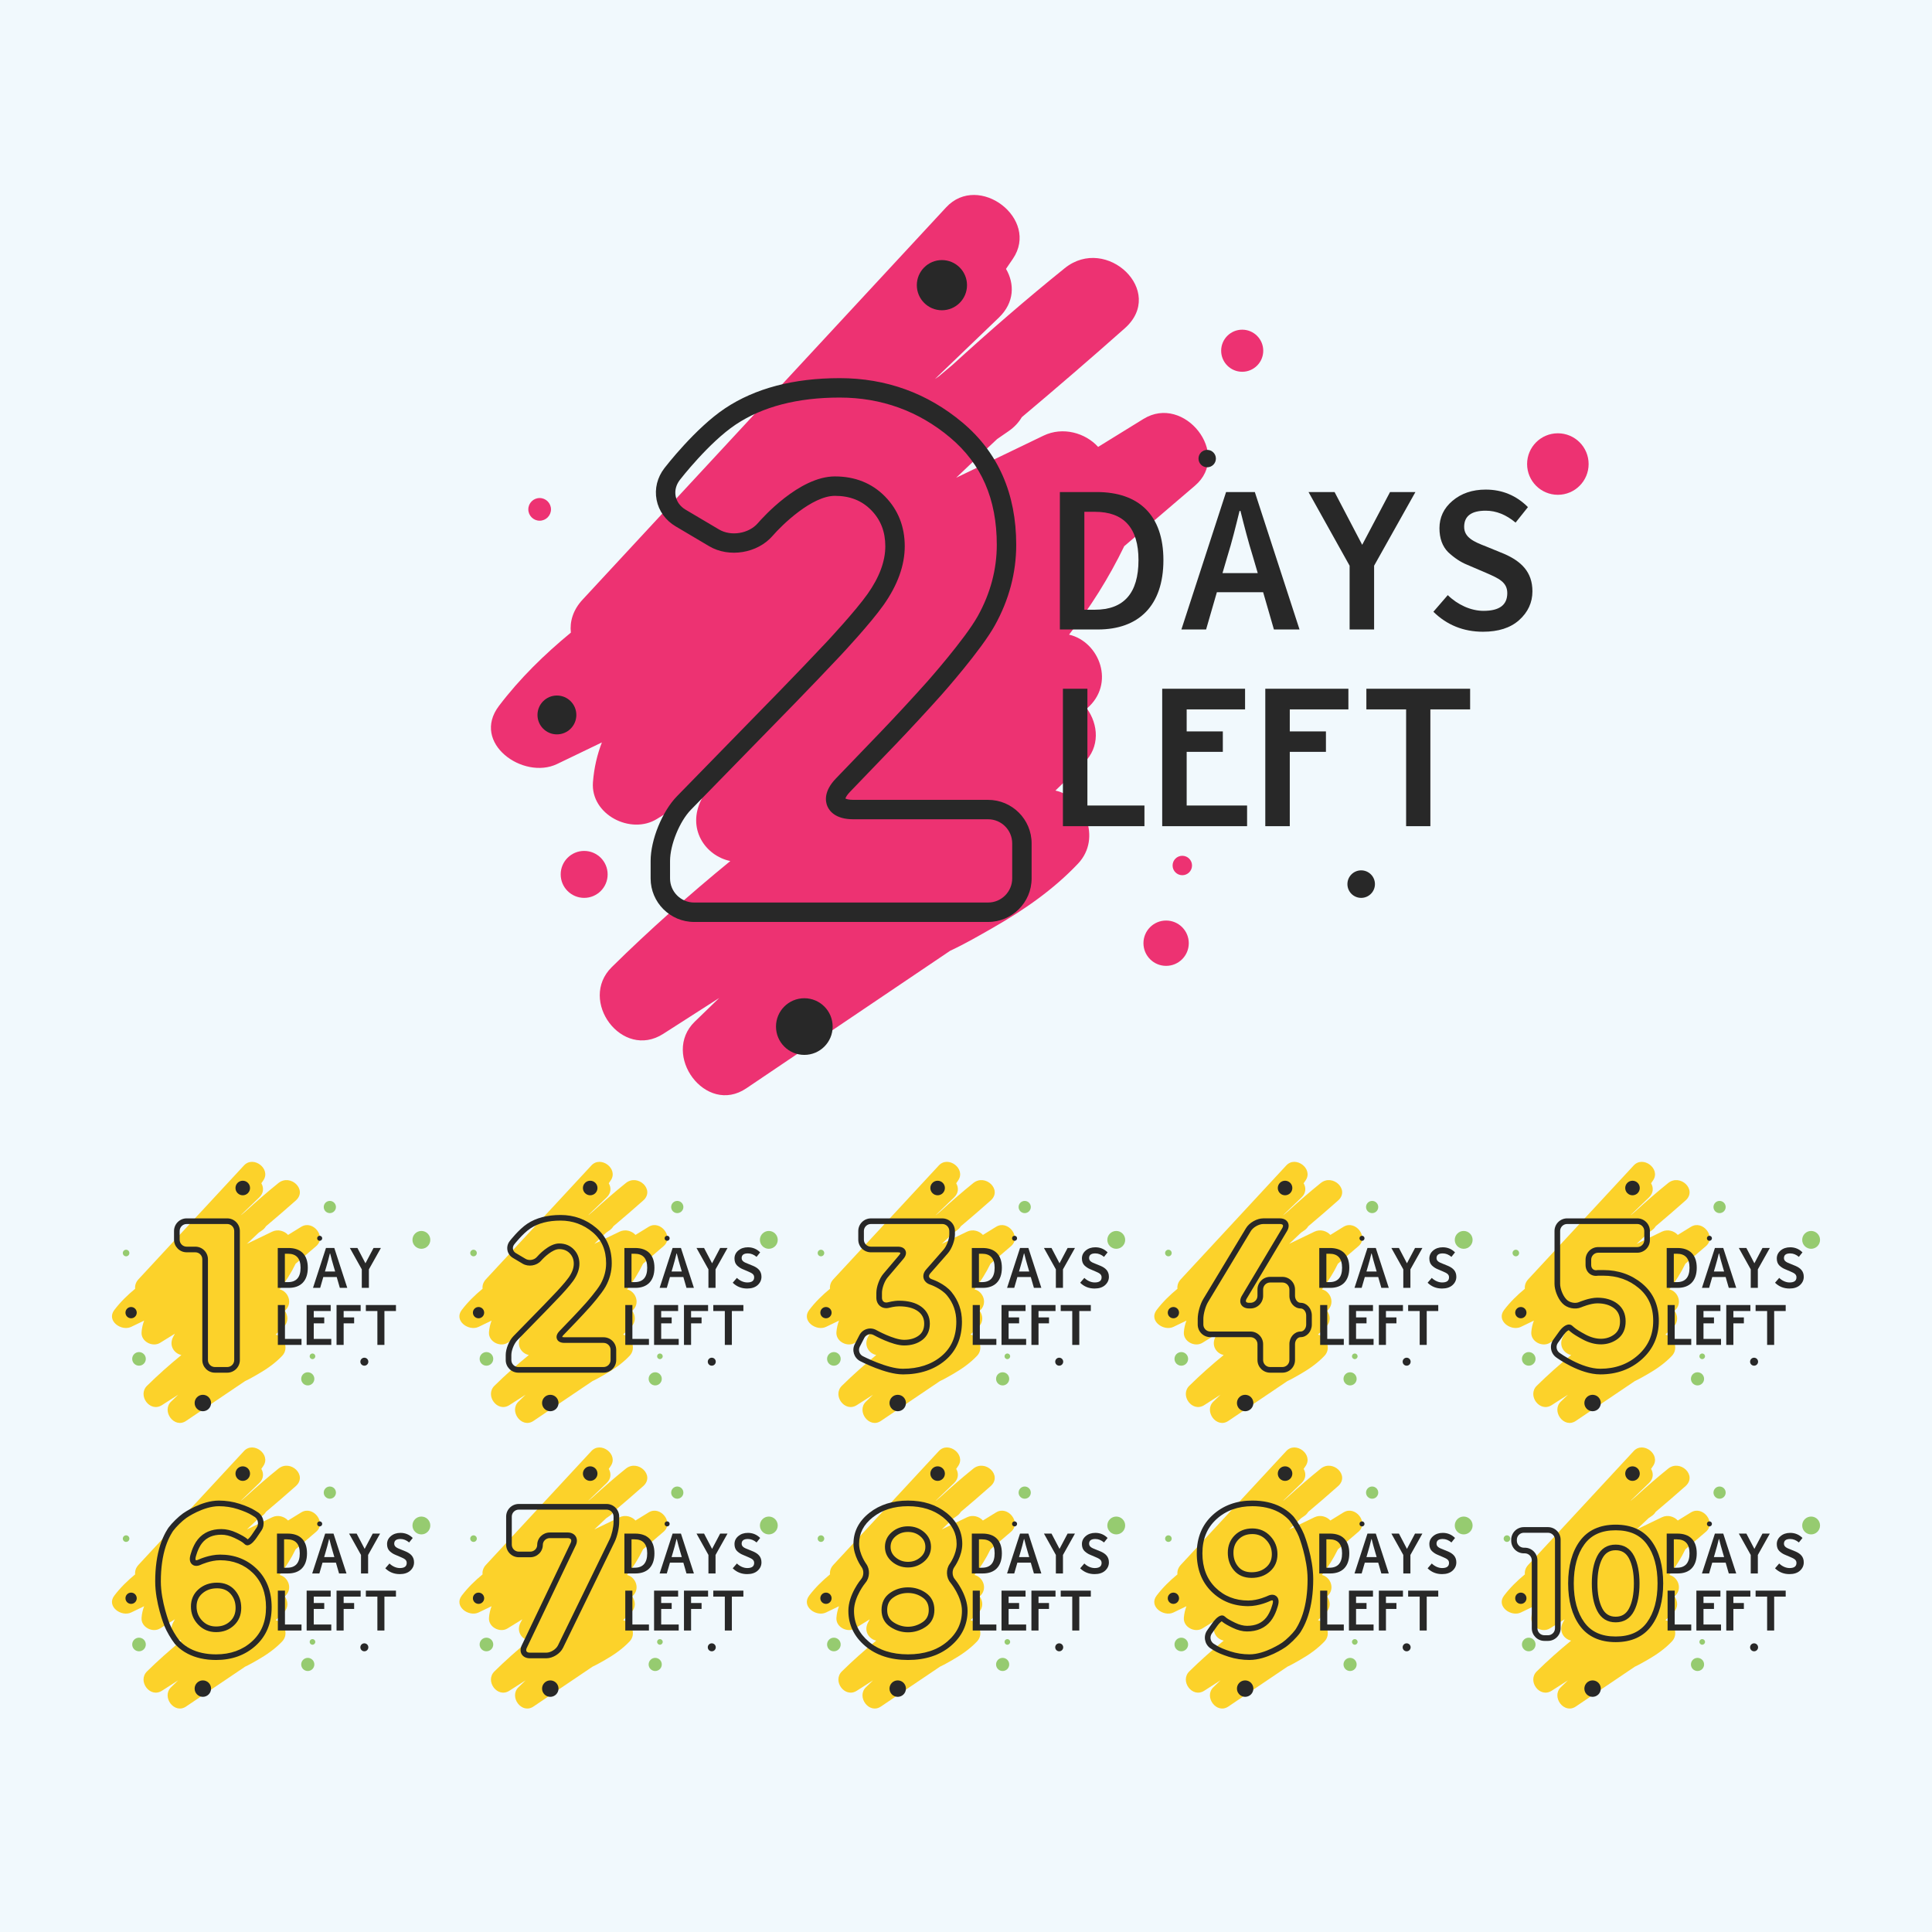 <?xml version="1.0" encoding="UTF-8"?>
<!DOCTYPE svg PUBLIC "-//W3C//DTD SVG 1.1//EN" "http://www.w3.org/Graphics/SVG/1.1/DTD/svg11.dtd">
<!-- Creator: CorelDRAW 2018 (64-Bit) -->
<svg xmlns="http://www.w3.org/2000/svg" xml:space="preserve" width="3.413in" height="3.413in" version="1.1" style="shape-rendering:geometricPrecision; text-rendering:geometricPrecision; image-rendering:optimizeQuality; fill-rule:evenodd; clip-rule:evenodd"
viewBox="0 0 3413.33 3413.33"
 xmlns:xlink="http://www.w3.org/1999/xlink">
 <defs>
  <style type="text/css">
   <![CDATA[
    .fil0 {fill:#F1F9FD}
    .fil1 {fill:#ED3272;fill-rule:nonzero}
    .fil3 {fill:#FCD22A;fill-rule:nonzero}
    .fil4 {fill:#96CB70;fill-rule:nonzero}
    .fil2 {fill:#282828;fill-rule:nonzero}
    .fil5 {fill:#282828;fill-rule:nonzero}
   ]]>
  </style>
 </defs>
 <g id="Layer_x0020_1">
  <rect class="fil0" x="-0" y="-0" width="3413.33" height="3413.33"/>
  <g id="_2367783144432">
   <path class="fil1" d="M2020.25 740.11c-26.71,16.48 -53.43,32.98 -80.15,49.46 -22.55,-24.81 -62.35,-36.35 -96.59,-19.85 -51.38,24.76 -102.76,49.51 -154.14,74.26 23.91,-22.96 47.99,-45.77 72.32,-68.3 6.74,-4.66 13.48,-9.3 20.2,-13.94 10.34,-7.14 18,-15.58 23.39,-24.72 61.3,-51.56 122,-103.85 181.95,-157.05 73.4,-65.15 -32.41,-165.59 -106.15,-106.15 -68.07,54.85 -134.02,112.11 -198.5,170.98 -7.94,6.65 -15.82,13.36 -23.78,19.97 -2.35,1.63 -4.7,3.24 -7.06,4.87 37.67,-36.17 75.34,-72.36 113.02,-108.54 28.09,-26.99 27.65,-60.26 12.58,-86.06 4.03,-5.91 8.06,-11.81 12.08,-17.71 48.1,-70.46 -60.26,-153.15 -117.89,-90.96 -214.11,231.04 -428.24,462.07 -642.35,693.11 -17.09,18.44 -22.75,39.02 -20.63,58.2 -46.67,38.47 -89.96,80.64 -126.98,129.39 -49.95,65.79 43.08,131.41 102.7,102.7 26.35,-12.7 52.71,-25.39 79.07,-38.09 -8.28,21.6 -13.85,44.85 -15.77,70.47 -4.23,57.03 66.86,93.25 112.94,64.81 30.02,-18.52 60.05,-37.06 90.07,-55.57 -3.78,6.72 -7.5,13.52 -11.06,20.44 -26.71,52 6.44,100.18 50.74,109.39 -72.37,59.35 -142.53,121.41 -209.44,187.42 -59.65,58.85 18,164.67 90.96,117.89 32.95,-21.11 65.88,-42.24 98.83,-63.35 -14.37,13.92 -28.74,27.83 -43.09,41.74 -59.95,58.07 19.04,166.43 90.96,117.89 120.09,-81.03 240.16,-162.07 360.24,-243.1 26.19,-12.17 51.42,-26.82 76.06,-40.93 54.7,-31.31 106.28,-67.05 149.78,-112.96 42.87,-45.26 10.33,-118.31 -39.92,-129.1 16.65,-16.12 33.29,-32.24 49.94,-48.37 29.57,-28.65 25.75,-68.66 5.65,-96.6 50.92,-43.41 22.42,-118.02 -31.48,-130.53 37.26,-48.02 70.18,-99.83 97.46,-156.27 41.67,-35.66 83.36,-71.3 125.05,-106.96 65.1,-55.69 -19.11,-162.22 -90.97,-117.89z"/>
   <path class="fil2" d="M1475.03 841.7c35.7,0 65.56,11.98 88.72,35.6 23.03,23.55 34.7,53.08 34.7,87.81 0,33.7 -12.61,68.64 -37.47,103.83l-0.01 0.02c-23.31,32.98 -73.22,86.25 -75.32,88.5 -22.56,24.05 -59.71,62.87 -82.8,86.53l-182.2 186.65c-19.96,20.44 -36.84,61.87 -36.84,90.46l0 30.87c0,23.46 19.09,42.56 42.56,42.56l519.37 0c23.46,0 42.56,-19.09 42.56,-42.56l0 -61.98c0,-23.46 -19.09,-42.55 -42.56,-42.55l-238.2 0c-31.3,0 -42.13,-14.46 -45.79,-23.08 -3.67,-8.61 -6.59,-26.45 15.11,-49.01l80.48 -83.67c22.83,-23.75 59,-62.84 80.61,-87.16 0.67,-0.76 67.11,-75.63 89.65,-116.23 22.23,-39.99 33.48,-82.31 33.48,-125.77 0,-80.91 -27.03,-142.94 -82.64,-189.65 -55.73,-46.77 -121.34,-70.48 -194.98,-70.48 -74.36,0 -136.12,16.03 -183.55,47.65 -47.63,31.76 -98.29,97.22 -98.8,97.88 -6.65,8.64 -9.27,18.81 -7.38,28.65 1.9,9.84 8.11,18.3 17.49,23.86l59.19 35.04c21.12,12.52 52.57,7.38 68.62,-11.25 7.29,-8.44 72.94,-82.52 136,-82.52zm270.7 787.15l-519.37 0c-42.39,0 -76.88,-34.49 -76.88,-76.87l0 -30.87c0,-37.41 20.47,-87.68 46.6,-114.43l182.2 -186.65c22.97,-23.52 59.9,-62.12 82.33,-86.03 0.5,-0.54 50.38,-53.79 72.32,-84.84 20.69,-29.3 31.18,-57.56 31.18,-84.04 0,-25.8 -8.15,-46.67 -24.89,-63.8 -16.68,-17.01 -37.69,-25.29 -64.2,-25.29 -40.31,0 -93.07,50.96 -109.98,70.61 -26.67,30.94 -76.98,39.19 -112.11,18.39l-59.2 -35.05c-17.95,-10.63 -29.91,-27.29 -33.69,-46.91 -3.79,-19.62 1.16,-39.54 13.88,-56.07 2.2,-2.87 54.66,-70.64 106.95,-105.5 53.17,-35.45 121.33,-53.41 202.59,-53.41 81.93,0 154.95,26.42 217.04,78.51 62.98,52.89 94.89,125.54 94.89,215.94 0,49.36 -12.71,97.28 -37.8,142.44 -24.4,43.91 -91.18,119.18 -94,122.36 -21.87,24.6 -58.46,64.13 -81.54,88.14l-80.48 83.67c-5.46,5.67 -7.41,9.78 -7.93,11.63 1.71,0.93 6.02,2.36 13.88,2.36l238.2 0c42.38,0 76.87,34.48 76.87,76.86l0 61.98c0,42.39 -34.49,76.87 -76.87,76.87z"/>
   <path class="fil2" d="M1915.77 1077.22l18.65 0c51.18,0 76.98,-29.37 76.98,-87.69 0,-56.74 -25.8,-85.31 -76.98,-85.31l-18.65 0 0 172.99zm-43.26 34.91l0 -242.82 65.08 0c74.19,0 117.84,40.47 117.84,120.22 0,80.94 -44.04,122.6 -115.86,122.6l-67.06 0z"/>
   <path class="fil2" d="M2189.96 902.64c-6.73,27.37 -13.47,54.75 -21.42,80.15l-8.72 29.76 62.28 0 -8.72 -29.76c-7.94,-25.4 -15.08,-53.16 -21.83,-80.15l-1.59 0zm-23.8 -33.33l50.79 0 78.96 242.82 -45.23 0 -19.04 -65.86 -81.74 0 -19.05 65.86 -43.63 0 78.94 -242.82z"/>
   <polygon class="fil2" points="2384.41,1112.14 2384.41,999.46 2311.81,869.31 2357.83,869.31 2406.63,962.55 2455.83,869.31 2500.67,869.31 2427.67,999.46 2427.67,1112.14 "/>
   <path class="fil2" d="M2557.84 1051.43c17.44,17.07 40.86,27.78 63.08,27.78 28.16,0 42.05,-10.32 42.05,-31.34 0,-19.44 -15.48,-26.19 -37.3,-35.7l-33.32 -14.29c-11.91,-4.76 -23.02,-12.3 -33.72,-22.22 -10.32,-10.32 -15.48,-24.61 -15.48,-42.45 0,-19.05 7.54,-35.31 23.02,-48.4 15.48,-13.1 34.91,-19.84 58.72,-19.84 28.96,0 53.96,10.31 74.59,30.95l-21.83 27.37c-16.66,-13.89 -34.11,-21.04 -52.76,-21.04 -25.4,0 -38.1,9.53 -38.1,28.57 0,19.04 17.86,26.57 38.49,34.52l32.93 13.49c28.56,12.71 49.2,30.95 49.2,65.87 0,19.83 -7.94,36.91 -23.4,50.78 -15.48,13.89 -36.91,20.63 -63.88,20.63 -34.52,0 -63.88,-11.9 -87.69,-35.3l25.4 -29.37z"/>
   <polygon class="fil2" points="1877.91,1459.64 1877.91,1216.82 1921.15,1216.82 1921.15,1423.14 2021.93,1423.14 2021.93,1459.64 "/>
   <polygon class="fil2" points="2053.3,1459.64 2053.3,1216.82 2199.7,1216.82 2199.7,1253.31 2096.53,1253.31 2096.53,1292.2 2160.41,1292.2 2160.41,1328.31 2096.53,1328.31 2096.53,1423.14 2203.26,1423.14 2203.26,1459.64 "/>
   <polygon class="fil2" points="2235.44,1459.64 2235.44,1216.82 2382.25,1216.82 2382.25,1253.31 2278.69,1253.31 2278.69,1292.2 2342.57,1292.2 2342.57,1328.31 2278.69,1328.31 2278.69,1459.64 "/>
   <polygon class="fil2" points="2484.24,1459.64 2484.24,1253.31 2414.01,1253.31 2414.01,1216.82 2597.32,1216.82 2597.32,1253.31 2527.09,1253.31 2527.09,1459.64 "/>
   <path class="fil1" d="M2231.82 619.64c0,20.54 -16.66,37.18 -37.18,37.18 -20.53,0 -37.18,-16.65 -37.18,-37.18 0,-20.53 16.65,-37.18 37.18,-37.18 20.52,0 37.18,16.65 37.18,37.18z"/>
   <path class="fil1" d="M1073.54 1544.83c0,22.9 -18.57,41.47 -41.47,41.47 -22.9,0 -41.47,-18.57 -41.47,-41.47 0,-22.9 18.57,-41.47 41.47,-41.47 22.89,0 41.47,18.57 41.47,41.47z"/>
   <path class="fil1" d="M973.44 899.92c0,11.05 -8.97,20.02 -20.02,20.02 -11.06,0 -20.02,-8.97 -20.02,-20.02 0,-11.06 8.96,-20.02 20.02,-20.02 11.05,0 20.02,8.96 20.02,20.02z"/>
   <path class="fil1" d="M2100.26 1666.38c0,22.11 -17.94,40.04 -40.04,40.04 -22.11,0 -40.04,-17.93 -40.04,-40.04 0,-22.11 17.93,-40.04 40.04,-40.04 22.1,0 40.04,17.93 40.04,40.04z"/>
   <path class="fil1" d="M2071.66 1529.11c0,-9.48 7.68,-17.16 17.16,-17.16 9.47,0 17.16,7.68 17.16,17.16 0,9.47 -7.69,17.16 -17.16,17.16 -9.48,0 -17.16,-7.69 -17.16,-17.16z"/>
   <path class="fil1" d="M2806.67 819.84c0,30.01 -24.33,54.34 -54.34,54.34 -30.02,0 -54.34,-24.33 -54.34,-54.34 0,-30.02 24.32,-54.33 54.34,-54.33 30.01,0 54.34,24.32 54.34,54.33z"/>
   <path class="fil2" d="M1018.24 1263.13c0,18.94 -15.36,34.32 -34.32,34.32 -18.95,0 -34.32,-15.37 -34.32,-34.32 0,-18.96 15.37,-34.32 34.32,-34.32 18.96,0 34.32,15.36 34.32,34.32z"/>
   <path class="fil2" d="M1708.45 503.82c0,24.48 -19.86,44.33 -44.33,44.33 -24.49,0 -44.33,-19.85 -44.33,-44.33 0,-24.48 19.84,-44.33 44.33,-44.33 24.46,0 44.33,19.85 44.33,44.33z"/>
   <path class="fil2" d="M2429.15 1562c0,13.42 -10.89,24.31 -24.31,24.31 -13.43,0 -24.31,-10.89 -24.31,-24.31 0,-13.43 10.88,-24.31 24.31,-24.31 13.42,0 24.31,10.88 24.31,24.31z"/>
   <path class="fil2" d="M1471.07 1813.67c0,27.64 -22.41,50.05 -50.05,50.05 -27.65,0 -50.05,-22.41 -50.05,-50.05 0,-27.65 22.4,-50.05 50.05,-50.05 27.64,0 50.05,22.4 50.05,50.05z"/>
   <path class="fil2" d="M2148.16 810.19c0,8.49 -6.89,15.37 -15.37,15.37 -8.49,0 -15.36,-6.89 -15.36,-15.37 0,-8.49 6.87,-15.37 15.36,-15.37 8.49,0 15.37,6.88 15.37,15.37z"/>
  </g>
  <path class="fil3" d="M532.18 2167.42c-7.75,4.78 -15.5,9.56 -23.25,14.34 -6.54,-7.2 -18.08,-10.54 -28.01,-5.76 -14.91,7.18 -29.8,14.35 -44.71,21.54 6.94,-6.66 13.92,-13.28 20.98,-19.81 1.95,-1.35 3.9,-2.7 5.86,-4.05 3,-2.07 5.21,-4.52 6.78,-7.17 17.78,-14.96 35.39,-30.12 52.77,-45.55 21.28,-18.89 -9.41,-48.02 -30.79,-30.78 -19.74,15.91 -38.86,32.52 -57.57,49.59 -2.31,1.93 -4.59,3.87 -6.9,5.79l-2.04 1.41c10.93,-10.5 21.85,-20.99 32.78,-31.48 8.14,-7.82 8.02,-17.47 3.64,-24.96 1.17,-1.7 2.33,-3.42 3.5,-5.13 13.95,-20.43 -17.48,-44.41 -34.18,-26.38 -62.1,67 -124.2,134.01 -186.3,201.02 -4.95,5.34 -6.6,11.31 -5.98,16.87 -13.54,11.16 -26.09,23.39 -36.82,37.53 -14.48,19.08 12.49,38.11 29.79,29.78 7.64,-3.68 15.29,-7.36 22.93,-11.05 -2.41,6.27 -4.02,13.01 -4.57,20.44 -1.22,16.54 19.39,27.04 32.76,18.8 8.7,-5.37 17.41,-10.75 26.11,-16.12 -1.1,1.95 -2.17,3.92 -3.2,5.93 -7.75,15.08 1.87,29.05 14.72,31.73 -20.99,17.2 -41.33,35.2 -60.74,54.34 -17.3,17.07 5.21,47.76 26.38,34.19 9.56,-6.13 19.11,-12.25 28.66,-18.37 -4.17,4.04 -8.34,8.07 -12.5,12.1 -17.39,16.84 5.52,48.27 26.38,34.2 34.81,-23.5 69.64,-47 104.47,-70.5 7.6,-3.53 14.92,-7.78 22.06,-11.87 15.86,-9.08 30.82,-19.44 43.44,-32.76 12.43,-13.13 2.99,-34.31 -11.58,-37.44 4.83,-4.67 9.66,-9.35 14.48,-14.02 8.57,-8.3 7.47,-19.91 1.64,-28.02 14.77,-12.58 6.5,-34.23 -9.13,-37.85 10.81,-13.93 20.35,-28.94 28.26,-45.31 12.09,-10.35 24.18,-20.68 36.27,-31.02 18.89,-16.15 -5.55,-47.04 -26.37,-34.18z"/>
  <path class="fil2" d="M329.75 2162.49c-6.81,0 -12.35,5.54 -12.35,12.35l0 15.34c0,6.81 5.54,12.34 12.35,12.34l15.33 0c12.3,0 22.3,10 22.3,22.29l0 178.06c0,6.8 5.54,12.33 12.35,12.33l21.72 0c6.81,0 12.34,-5.54 12.34,-12.33l0 -228.03c0,-6.81 -5.54,-12.35 -12.34,-12.35l-71.7 0zm71.7 262.67l-21.72 0c-12.3,0 -22.3,-10 -22.3,-22.29l0 -178.06c0,-6.8 -5.53,-12.34 -12.34,-12.34l-15.33 0c-12.3,0 -22.3,-10 -22.3,-22.29l0 -15.34c0,-12.3 10,-22.3 22.3,-22.3l71.7 0c12.3,0 22.3,10 22.3,22.3l0 228.03c0,12.29 -10,22.29 -22.3,22.29z"/>
  <path class="fil2" d="M503.28 2265.18l5.41 0c14.85,0 22.34,-8.52 22.34,-25.43 0,-16.46 -7.48,-24.75 -22.34,-24.75l-5.41 0 0 50.18zm-12.55 10.13l0 -70.43 18.88 0c21.52,0 34.19,11.74 34.19,34.87 0,23.48 -12.77,35.56 -33.61,35.56l-19.45 0z"/>
  <path class="fil2" d="M582.81 2214.54c-1.96,7.94 -3.92,15.88 -6.21,23.25l-2.54 8.63 18.07 0 -2.54 -8.63c-2.3,-7.37 -4.37,-15.43 -6.33,-23.25l-0.46 0zm-6.91 -9.67l14.73 0 22.9 70.43 -13.12 0 -5.51 -19.11 -23.71 0 -5.53 19.11 -12.66 0 22.9 -70.43z"/>
  <polygon class="fil2" points="639.2,2275.3 639.2,2242.62 618.14,2204.87 631.49,2204.87 645.65,2231.91 659.92,2204.87 672.92,2204.87 651.74,2242.62 651.74,2275.3 "/>
  <polygon class="fil2" points="490.9,2376.09 490.9,2305.64 503.44,2305.64 503.44,2365.5 532.68,2365.5 532.68,2376.09 "/>
  <polygon class="fil2" points="541.77,2376.09 541.77,2305.64 584.23,2305.64 584.23,2316.24 554.31,2316.24 554.31,2327.51 572.84,2327.51 572.84,2337.99 554.31,2337.99 554.31,2365.5 585.27,2365.5 585.27,2376.09 "/>
  <polygon class="fil2" points="594.59,2376.09 594.59,2305.64 637.17,2305.64 637.17,2316.24 607.13,2316.24 607.13,2327.51 625.66,2327.51 625.66,2337.99 607.13,2337.99 607.13,2376.09 "/>
  <polygon class="fil2" points="666.74,2376.09 666.74,2316.24 646.38,2316.24 646.38,2305.64 699.55,2305.64 699.55,2316.24 679.18,2316.24 679.18,2376.09 "/>
  <path class="fil4" d="M593.52 2132.48c0,5.96 -4.83,10.78 -10.78,10.78 -5.96,0 -10.78,-4.82 -10.78,-10.78 0,-5.95 4.82,-10.78 10.78,-10.78 5.95,0 10.78,4.83 10.78,10.78z"/>
  <path class="fil4" d="M257.61 2400.78c0,6.65 -5.38,12.03 -12.02,12.03 -6.64,0 -12.02,-5.39 -12.02,-12.03 0,-6.63 5.38,-12.02 12.02,-12.02 6.64,0 12.02,5.39 12.02,12.02z"/>
  <path class="fil4" d="M228.58 2213.76c0,3.2 -2.59,5.8 -5.81,5.8 -3.2,0 -5.8,-2.59 -5.8,-5.8 0,-3.2 2.6,-5.81 5.8,-5.81 3.22,0 5.81,2.61 5.81,5.81z"/>
  <path class="fil4" d="M555.37 2436.04c0,6.42 -5.19,11.62 -11.61,11.62 -6.42,0 -11.61,-5.2 -11.61,-11.62 0,-6.41 5.2,-11.61 11.61,-11.61 6.41,0 11.61,5.2 11.61,11.61z"/>
  <path class="fil4" d="M547.07 2396.23c0,-2.75 2.23,-4.98 4.98,-4.98 2.75,0 4.98,2.23 4.98,4.98 0,2.74 -2.22,4.98 -4.98,4.98 -2.75,0 -4.98,-2.23 -4.98,-4.98z"/>
  <path class="fil4" d="M760.23 2190.53c0,8.71 -7.05,15.76 -15.76,15.76 -8.7,0 -15.76,-7.05 -15.76,-15.76 0,-8.69 7.06,-15.76 15.76,-15.76 8.7,0 15.76,7.07 15.76,15.76z"/>
  <path class="fil2" d="M241.58 2319.1c0,5.49 -4.46,9.95 -9.96,9.95 -5.49,0 -9.94,-4.46 -9.94,-9.95 0,-5.5 4.46,-9.96 9.94,-9.96 5.5,0 9.96,4.46 9.96,9.96z"/>
  <path class="fil2" d="M441.74 2098.88c0,7.1 -5.76,12.86 -12.85,12.86 -7.1,0 -12.86,-5.76 -12.86,-12.86 0,-7.1 5.76,-12.85 12.86,-12.85 7.1,0 12.85,5.75 12.85,12.85z"/>
  <path class="fil2" d="M650.76 2405.77c0,3.89 -3.15,7.04 -7.05,7.04 -3.89,0 -7.05,-3.15 -7.05,-7.04 0,-3.9 3.16,-7.06 7.05,-7.06 3.9,0 7.05,3.16 7.05,7.06z"/>
  <path class="fil2" d="M372.91 2478.75c0,8.02 -6.51,14.52 -14.52,14.52 -8.02,0 -14.52,-6.5 -14.52,-14.52 0,-8.01 6.5,-14.51 14.52,-14.51 8.01,0 14.52,6.5 14.52,14.51z"/>
  <path class="fil2" d="M569.26 2187.73c0,2.46 -2,4.46 -4.46,4.46 -2.46,0 -4.46,-2 -4.46,-4.46 0,-2.46 2,-4.45 4.46,-4.45 2.46,0 4.46,2 4.46,4.45z"/>
  <path class="fil3" d="M1146 2167.42c-7.75,4.78 -15.5,9.56 -23.24,14.34 -6.54,-7.2 -18.08,-10.54 -28.02,-5.76 -14.91,7.18 -29.8,14.35 -44.71,21.54 6.94,-6.66 13.93,-13.28 20.98,-19.81 1.95,-1.35 3.91,-2.7 5.86,-4.05 3,-2.07 5.22,-4.52 6.78,-7.17 17.78,-14.96 35.38,-30.12 52.77,-45.55 21.28,-18.89 -9.4,-48.02 -30.8,-30.78 -19.73,15.91 -38.86,32.52 -57.56,49.59 -2.3,1.93 -4.58,3.87 -6.9,5.79l-2.04 1.41c10.93,-10.5 21.85,-20.99 32.78,-31.48 8.15,-7.82 8.02,-17.47 3.64,-24.96 1.17,-1.7 2.34,-3.42 3.5,-5.13 13.96,-20.43 -17.46,-44.41 -34.18,-26.38 -62.09,67 -124.19,134.01 -186.3,201.02 -4.95,5.34 -6.59,11.31 -5.98,16.87 -13.52,11.16 -26.09,23.39 -36.82,37.53 -14.48,19.08 12.5,38.11 29.79,29.78 7.64,-3.68 15.29,-7.36 22.93,-11.05 -2.4,6.27 -4.02,13.01 -4.57,20.44 -1.23,16.54 19.38,27.04 32.75,18.8 8.71,-5.37 17.41,-10.75 26.12,-16.12 -1.1,1.95 -2.18,3.92 -3.21,5.93 -7.75,15.08 1.87,29.05 14.71,31.73 -20.99,17.2 -41.33,35.2 -60.74,54.34 -17.3,17.07 5.22,47.76 26.38,34.19 9.55,-6.13 19.1,-12.25 28.66,-18.37 -4.16,4.04 -8.33,8.07 -12.5,12.1 -17.39,16.84 5.53,48.27 26.38,34.2 34.83,-23.5 69.65,-47 104.47,-70.5 7.59,-3.53 14.92,-7.78 22.06,-11.87 15.86,-9.08 30.82,-19.44 43.44,-32.76 12.44,-13.13 2.99,-34.31 -11.57,-37.44 4.81,-4.67 9.65,-9.35 14.48,-14.02 8.59,-8.3 7.46,-19.91 1.64,-28.02 14.77,-12.58 6.51,-34.23 -9.13,-37.85 10.81,-13.93 20.35,-28.94 28.25,-45.31 12.09,-10.35 24.19,-20.68 36.27,-31.02 18.88,-16.15 -5.54,-47.04 -26.38,-34.18z"/>
  <path class="fil2" d="M987.88 2196.89c10.35,0 19.01,3.46 25.72,10.33 6.69,6.82 10.07,15.38 10.07,25.46 0,9.77 -3.66,19.9 -10.87,30.11l0 0c-6.76,9.57 -21.22,25.02 -21.84,25.67 -6.53,6.96 -17.35,18.26 -24.02,25.09l-52.83 54.13c-5.79,5.93 -10.68,17.94 -10.68,26.22l0 8.96c0,6.8 5.54,12.33 12.34,12.33l150.61 0c6.81,0 12.34,-5.54 12.34,-12.33l0 -17.98c0,-6.8 -5.54,-12.34 -12.34,-12.34l-69.06 0c-9.09,0 -12.23,-4.19 -13.29,-6.69 -1.06,-2.51 -1.91,-7.68 4.39,-14.22l23.33 -24.26c6.52,-6.78 17.01,-18.12 23.39,-25.28 0.19,-0.21 19.45,-21.93 26,-33.71 6.44,-11.59 9.71,-23.87 9.71,-36.47 0,-23.46 -7.84,-41.45 -23.97,-55 -16.17,-13.56 -35.2,-20.44 -56.55,-20.44 -21.56,0 -39.48,4.65 -53.23,13.82 -13.8,9.2 -28.5,28.19 -28.65,28.38 -1.93,2.5 -2.69,5.45 -2.14,8.3 0.55,2.86 2.35,5.31 5.07,6.93l17.16 10.17c6.13,3.63 15.25,2.13 19.91,-3.27 2.11,-2.44 21.15,-23.92 39.43,-23.92zm78.5 228.27l-150.61 0c-12.3,0 -22.3,-10 -22.3,-22.29l0 -8.96c0,-10.84 5.94,-25.42 13.52,-33.18l52.83 -54.13c6.63,-6.79 17.37,-18.03 23.87,-24.95 0.14,-0.15 14.61,-15.6 20.98,-24.6 6.01,-8.5 9.04,-16.7 9.04,-24.37 0,-7.48 -2.36,-13.53 -7.23,-18.5 -4.83,-4.94 -10.93,-7.33 -18.61,-7.33 -11.68,0 -26.98,14.78 -31.89,20.47 -7.74,8.97 -22.33,11.36 -32.52,5.33l-17.16 -10.17c-5.2,-3.08 -8.68,-7.92 -9.78,-13.61 -1.09,-5.69 0.33,-11.47 4.03,-16.26 0.64,-0.83 15.85,-20.5 31.01,-30.59 15.43,-10.28 35.19,-15.49 58.76,-15.49 23.76,0 44.95,7.65 62.95,22.76 18.26,15.35 27.52,36.41 27.52,62.63 0,14.31 -3.69,28.2 -10.95,41.3 -7.09,12.74 -26.45,34.56 -27.28,35.49 -6.45,7.24 -17.04,18.71 -23.65,25.56l-23.33 24.26c-1.93,2.01 -2.35,3.33 -2.34,3.64 -0.02,-0.18 1.25,0.42 4.07,0.42l69.06 0c12.3,0 22.3,10 22.3,22.29l0 17.98c0,12.29 -10.01,22.29 -22.3,22.29z"/>
  <path class="fil2" d="M1115.7 2265.18l5.41 0c14.85,0 22.34,-8.52 22.34,-25.43 0,-16.46 -7.48,-24.75 -22.34,-24.75l-5.41 0 0 50.18zm-12.55 10.13l0 -70.43 18.87 0c21.52,0 34.19,11.74 34.19,34.87 0,23.48 -12.77,35.56 -33.61,35.56l-19.45 0z"/>
  <path class="fil2" d="M1195.23 2214.54c-1.96,7.94 -3.92,15.88 -6.21,23.25l-2.54 8.63 18.07 0 -2.53 -8.63c-2.31,-7.37 -4.38,-15.43 -6.33,-23.25l-0.46 0zm-6.91 -9.67l14.73 0 22.9 70.43 -13.12 0 -5.52 -19.11 -23.71 0 -5.53 19.11 -12.67 0 22.91 -70.43z"/>
  <polygon class="fil2" points="1251.62,2275.3 1251.62,2242.62 1230.56,2204.87 1243.91,2204.87 1258.06,2231.91 1272.33,2204.87 1285.34,2204.87 1264.17,2242.62 1264.17,2275.3 "/>
  <path class="fil2" d="M1301.91 2257.7c5.07,4.95 11.85,8.06 18.3,8.06 8.17,0 12.2,-3 12.2,-9.1 0,-5.64 -4.49,-7.6 -10.82,-10.35l-9.66 -4.14c-3.46,-1.39 -6.68,-3.57 -9.79,-6.45 -2.99,-3 -4.48,-7.14 -4.48,-12.31 0,-5.53 2.18,-10.25 6.66,-14.04 4.5,-3.81 10.14,-5.75 17.04,-5.75 8.39,0 15.66,2.99 21.63,8.97l-6.32 7.94c-4.83,-4.03 -9.91,-6.1 -15.31,-6.1 -7.36,0 -11.06,2.76 -11.06,8.29 0,5.52 5.18,7.71 11.18,10.01l9.55 3.92c8.28,3.68 14.27,8.98 14.27,19.11 0,5.75 -2.31,10.7 -6.8,14.73 -4.49,4.03 -10.71,5.99 -18.53,5.99 -10.01,0 -18.52,-3.45 -25.43,-10.24l7.36 -8.52z"/>
  <polygon class="fil2" points="1104.72,2376.09 1104.72,2305.64 1117.27,2305.64 1117.27,2365.5 1146.5,2365.5 1146.5,2376.09 "/>
  <polygon class="fil2" points="1155.58,2376.09 1155.58,2305.64 1198.06,2305.64 1198.06,2316.24 1168.13,2316.24 1168.13,2327.51 1186.67,2327.51 1186.67,2337.99 1168.13,2337.99 1168.13,2365.5 1199.09,2365.5 1199.09,2376.09 "/>
  <polygon class="fil2" points="1208.4,2376.09 1208.4,2305.64 1250.99,2305.64 1250.99,2316.24 1220.95,2316.24 1220.95,2327.51 1239.48,2327.51 1239.48,2337.99 1220.95,2337.99 1220.95,2376.09 "/>
  <polygon class="fil2" points="1280.56,2376.09 1280.56,2316.24 1260.19,2316.24 1260.19,2305.64 1313.37,2305.64 1313.37,2316.24 1293,2316.24 1293,2376.09 "/>
  <path class="fil4" d="M1207.35 2132.48c0,5.96 -4.83,10.78 -10.8,10.78 -5.95,0 -10.78,-4.82 -10.78,-10.78 0,-5.95 4.83,-10.78 10.78,-10.78 5.96,0 10.8,4.83 10.8,10.78z"/>
  <path class="fil4" d="M871.44 2400.78c0,6.65 -5.39,12.03 -12.04,12.03 -6.64,0 -12.02,-5.39 -12.02,-12.03 0,-6.63 5.38,-12.02 12.02,-12.02 6.64,0 12.04,5.39 12.04,12.02z"/>
  <path class="fil4" d="M842.4 2213.76c0,3.2 -2.59,5.8 -5.8,5.8 -3.21,0 -5.81,-2.59 -5.81,-5.8 0,-3.2 2.6,-5.81 5.81,-5.81 3.2,0 5.8,2.61 5.8,5.81z"/>
  <path class="fil4" d="M1169.2 2436.04c0,6.42 -5.2,11.62 -11.62,11.62 -6.41,0 -11.61,-5.2 -11.61,-11.62 0,-6.41 5.2,-11.61 11.61,-11.61 6.42,0 11.62,5.2 11.62,11.61z"/>
  <path class="fil4" d="M1160.91 2396.23c0,-2.75 2.22,-4.98 4.96,-4.98 2.76,0 4.98,2.23 4.98,4.98 0,2.74 -2.22,4.98 -4.98,4.98 -2.74,0 -4.96,-2.23 -4.96,-4.98z"/>
  <path class="fil4" d="M1374.06 2190.53c0,8.71 -7.05,15.76 -15.77,15.76 -8.7,0 -15.75,-7.05 -15.75,-15.76 0,-8.69 7.06,-15.76 15.75,-15.76 8.72,0 15.77,7.07 15.77,15.76z"/>
  <path class="fil2" d="M855.4 2319.1c0,5.49 -4.46,9.95 -9.94,9.95 -5.5,0 -9.96,-4.46 -9.96,-9.95 0,-5.5 4.46,-9.96 9.96,-9.96 5.49,0 9.94,4.46 9.94,9.96z"/>
  <path class="fil2" d="M1055.57 2098.88c0,7.1 -5.76,12.86 -12.85,12.86 -7.1,0 -12.87,-5.76 -12.87,-12.86 0,-7.1 5.76,-12.85 12.87,-12.85 7.09,0 12.85,5.75 12.85,12.85z"/>
  <path class="fil2" d="M1264.57 2405.77c0,3.89 -3.16,7.04 -7.06,7.04 -3.89,0 -7.04,-3.15 -7.04,-7.04 0,-3.9 3.16,-7.06 7.04,-7.06 3.9,0 7.06,3.16 7.06,7.06z"/>
  <path class="fil2" d="M986.73 2478.75c0,8.02 -6.5,14.52 -14.52,14.52 -8.02,0 -14.52,-6.5 -14.52,-14.52 0,-8.01 6.5,-14.51 14.52,-14.51 8.02,0 14.52,6.5 14.52,14.51z"/>
  <path class="fil2" d="M1183.09 2187.73c0,2.46 -2,4.46 -4.46,4.46 -2.46,0 -4.45,-2 -4.45,-4.46 0,-2.46 2,-4.45 4.45,-4.45 2.46,0 4.46,2 4.46,4.45z"/>
  <path class="fil3" d="M1759.82 2167.42c-7.75,4.78 -15.5,9.56 -23.26,14.34 -6.53,-7.2 -18.06,-10.54 -28,-5.76 -14.9,7.18 -29.81,14.35 -44.7,21.54 6.93,-6.66 13.91,-13.28 20.97,-19.81 1.95,-1.35 3.91,-2.7 5.86,-4.05 3,-2.07 5.21,-4.52 6.78,-7.17 17.78,-14.96 35.39,-30.12 52.77,-45.55 21.29,-18.89 -9.39,-48.02 -30.78,-30.78 -19.74,15.91 -38.87,32.52 -57.56,49.59 -2.3,1.93 -4.6,3.87 -6.91,5.79l-2.04 1.41c10.93,-10.5 21.85,-20.99 32.78,-31.48 8.14,-7.82 8.01,-17.47 3.64,-24.96 1.16,-1.7 2.33,-3.42 3.5,-5.13 13.96,-20.43 -17.46,-44.41 -34.19,-26.38 -62.09,67 -124.19,134.01 -186.28,201.02 -4.96,5.34 -6.59,11.31 -6,16.87 -13.52,11.16 -26.09,23.39 -36.81,37.53 -14.49,19.08 12.49,38.11 29.78,29.78 7.65,-3.68 15.3,-7.36 22.94,-11.05 -2.4,6.27 -4.02,13.01 -4.57,20.44 -1.22,16.54 19.4,27.04 32.75,18.8 8.72,-5.37 17.42,-10.75 26.13,-16.12 -1.11,1.95 -2.19,3.92 -3.21,5.93 -7.74,15.08 1.86,29.05 14.71,31.73 -20.98,17.2 -41.33,35.2 -60.74,54.34 -17.3,17.07 5.21,47.76 26.38,34.19 9.56,-6.13 19.11,-12.25 28.66,-18.37 -4.17,4.04 -8.33,8.07 -12.5,12.1 -17.39,16.84 5.53,48.27 26.38,34.2 34.83,-23.5 69.66,-47 104.48,-70.5 7.59,-3.53 14.91,-7.78 22.06,-11.87 15.85,-9.08 30.81,-19.44 43.44,-32.76 12.43,-13.13 2.99,-34.31 -11.58,-37.44 4.83,-4.67 9.66,-9.35 14.48,-14.02 8.58,-8.3 7.48,-19.91 1.65,-28.02 14.76,-12.58 6.49,-34.23 -9.14,-37.85 10.81,-13.93 20.35,-28.94 28.27,-45.31 12.09,-10.35 24.18,-20.68 36.26,-31.02 18.88,-16.15 -5.55,-47.04 -26.38,-34.18z"/>
  <path class="fil2" d="M1537.58 2357.06c-1.12,0 -2.26,0.16 -3.36,0.5 -3.06,0.91 -5.57,3.02 -7.06,5.89l-8.16 15.83c-3.12,6.05 -0.74,13.53 5.3,16.67 0.43,0.23 43.16,22.27 70.65,22.27 27.72,0 50.73,-7.52 68.39,-22.32 17.63,-14.81 26.2,-34.76 26.2,-61.01 0,-17.27 -5.43,-32.72 -16.17,-45.9 -10.48,-12.87 -29.9,-19.41 -30.11,-19.47 -5.92,-1.96 -10.11,-6 -11.48,-11.08 -1.39,-5.08 0.18,-10.68 4.29,-15.38l30.89 -35.22c5.51,-6.29 10.19,-18.69 10.19,-27.05l0 -5.94c0,-6.81 -5.54,-12.35 -12.35,-12.35l-126.19 0c-6.8,0 -12.34,5.54 -12.34,12.35l0 15.34c0,6.81 5.54,12.34 12.34,12.34l47.65 0c8.98,0 12.3,4.24 13.46,6.76 1.17,2.53 2.26,7.79 -3.54,14.65l-27.95 32.96c-5.44,6.4 -10.03,18.91 -10.03,27.31l0 8.57c0,3.03 1.05,5.5 2.97,6.97 1.91,1.47 4.59,1.85 7.49,1.07 0.44,-0.13 10.7,-2.84 19.52,-2.84 16.52,0 29.77,3.55 39.39,10.54 10.08,7.35 15.2,17.43 15.2,29.95 0,12.5 -4.52,22.24 -13.44,28.96 -8.49,6.41 -19.3,9.65 -32.12,9.65 -20.59,0 -52.48,-17.72 -53.84,-18.48 -1.8,-1.01 -3.77,-1.53 -5.77,-1.53zm57.37 71.11c-29.93,0 -73.41,-22.43 -75.24,-23.39 -10.89,-5.67 -15.18,-19.15 -9.54,-30.07l8.16 -15.82c2.73,-5.3 7.36,-9.16 13.04,-10.86 5.66,-1.7 11.66,-1.04 16.87,1.87 0.3,0.17 30.97,17.22 48.97,17.22 10.62,0 19.41,-2.58 26.13,-7.65 6.37,-4.8 9.47,-11.67 9.47,-21.02 0,-9.3 -3.63,-16.46 -11.09,-21.9 -7.87,-5.73 -19.14,-8.63 -33.53,-8.63 -7.52,0 -16.83,2.47 -16.93,2.5 -5.89,1.57 -11.78,0.57 -16.13,-2.78 -4.37,-3.36 -6.86,-8.77 -6.86,-14.87l0 -8.57c0,-10.73 5.44,-25.56 12.38,-33.74l27.95 -32.95c2.01,-2.38 2.17,-3.79 2.1,-4.04 -0.13,-0.19 -1.3,-0.98 -4.42,-0.98l-47.65 0c-12.29,0 -22.3,-10 -22.3,-22.29l0 -15.34c0,-12.3 10.01,-22.3 22.3,-22.3l126.19 0c12.3,0 22.3,10 22.3,22.3l0 5.94c0,10.76 -5.56,25.52 -12.66,33.62l-30.88 35.21c-1.91,2.17 -2.68,4.37 -2.18,6.2 0.5,1.84 2.28,3.35 5.01,4.26 0.91,0.3 22.41,7.53 34.7,22.63 12.2,15.01 18.4,32.57 18.4,52.19 0,28.96 -10.02,52.05 -29.76,68.63 -19.52,16.36 -44.67,24.66 -74.79,24.66z"/>
  <path class="fil2" d="M1729.53 2265.18l5.41 0c14.84,0 22.32,-8.52 22.32,-25.43 0,-16.46 -7.48,-24.75 -22.32,-24.75l-5.41 0 0 50.18zm-12.55 10.13l0 -70.43 18.88 0c21.52,0 34.18,11.74 34.18,34.87 0,23.48 -12.78,35.56 -33.61,35.56l-19.45 0z"/>
  <path class="fil2" d="M1809.05 2214.54c-1.95,7.94 -3.91,15.88 -6.21,23.25l-2.53 8.63 18.07 0 -2.53 -8.63c-2.3,-7.37 -4.37,-15.43 -6.33,-23.25l-0.46 0zm-6.91 -9.67l14.74 0 22.9 70.43 -13.12 0 -5.53 -19.11 -23.72 0 -5.52 19.11 -12.66 0 22.9 -70.43z"/>
  <polygon class="fil2" points="1865.44,2275.3 1865.44,2242.62 1844.37,2204.87 1857.73,2204.87 1871.89,2231.91 1886.16,2204.87 1899.16,2204.87 1877.98,2242.62 1877.98,2275.3 "/>
  <path class="fil2" d="M1915.73 2257.7c5.06,4.95 11.85,8.06 18.31,8.06 8.17,0 12.19,-3 12.19,-9.1 0,-5.64 -4.49,-7.6 -10.81,-10.35l-9.67 -4.14c-3.45,-1.39 -6.67,-3.57 -9.78,-6.45 -2.99,-3 -4.5,-7.14 -4.5,-12.31 0,-5.53 2.19,-10.25 6.68,-14.04 4.49,-3.81 10.13,-5.75 17.04,-5.75 8.41,0 15.65,2.99 21.63,8.97l-6.33 7.94c-4.82,-4.03 -9.88,-6.1 -15.3,-6.1 -7.37,0 -11.05,2.76 -11.05,8.29 0,5.52 5.18,7.71 11.16,10.01l9.56 3.92c8.29,3.68 14.27,8.98 14.27,19.11 0,5.75 -2.31,10.7 -6.78,14.73 -4.5,4.03 -10.71,5.99 -18.54,5.99 -10.02,0 -18.54,-3.45 -25.44,-10.24l7.37 -8.52z"/>
  <polygon class="fil2" points="1718.54,2376.09 1718.54,2305.64 1731.08,2305.64 1731.08,2365.5 1760.31,2365.5 1760.31,2376.09 "/>
  <polygon class="fil2" points="1769.41,2376.09 1769.41,2305.64 1811.88,2305.64 1811.88,2316.24 1781.95,2316.24 1781.95,2327.51 1800.49,2327.51 1800.49,2337.99 1781.95,2337.99 1781.95,2365.5 1812.92,2365.5 1812.92,2376.09 "/>
  <polygon class="fil2" points="1822.24,2376.09 1822.24,2305.64 1864.82,2305.64 1864.82,2316.24 1834.78,2316.24 1834.78,2327.51 1853.31,2327.51 1853.31,2337.99 1834.78,2337.99 1834.78,2376.09 "/>
  <polygon class="fil2" points="1894.39,2376.09 1894.39,2316.24 1874.01,2316.24 1874.01,2305.64 1927.19,2305.64 1927.19,2316.24 1906.82,2316.24 1906.82,2376.09 "/>
  <path class="fil4" d="M1821.17 2132.48c0,5.96 -4.83,10.78 -10.79,10.78 -5.95,0 -10.78,-4.82 -10.78,-10.78 0,-5.95 4.82,-10.78 10.78,-10.78 5.96,0 10.79,4.83 10.79,10.78z"/>
  <path class="fil4" d="M1485.26 2400.78c0,6.65 -5.39,12.03 -12.02,12.03 -6.64,0 -12.03,-5.39 -12.03,-12.03 0,-6.63 5.39,-12.02 12.03,-12.02 6.63,0 12.02,5.39 12.02,12.02z"/>
  <path class="fil4" d="M1456.22 2213.76c0,3.2 -2.59,5.8 -5.8,5.8 -3.21,0 -5.81,-2.59 -5.81,-5.8 0,-3.2 2.59,-5.81 5.81,-5.81 3.2,0 5.8,2.61 5.8,5.81z"/>
  <path class="fil4" d="M1783.01 2436.04c0,6.42 -5.19,11.62 -11.61,11.62 -6.41,0 -11.61,-5.2 -11.61,-11.62 0,-6.41 5.2,-11.61 11.61,-11.61 6.42,0 11.61,5.2 11.61,11.61z"/>
  <path class="fil4" d="M1774.73 2396.23c0,-2.75 2.22,-4.98 4.98,-4.98 2.74,0 4.97,2.23 4.97,4.98 0,2.74 -2.23,4.98 -4.97,4.98 -2.76,0 -4.98,-2.23 -4.98,-4.98z"/>
  <path class="fil4" d="M1987.89 2190.53c0,8.71 -7.06,15.76 -15.76,15.76 -8.71,0 -15.77,-7.05 -15.77,-15.76 0,-8.69 7.06,-15.76 15.77,-15.76 8.7,0 15.76,7.07 15.76,15.76z"/>
  <path class="fil2" d="M1469.22 2319.1c0,5.49 -4.45,9.95 -9.94,9.95 -5.5,0 -9.96,-4.46 -9.96,-9.95 0,-5.5 4.46,-9.96 9.96,-9.96 5.49,0 9.94,4.46 9.94,9.96z"/>
  <path class="fil2" d="M1669.38 2098.88c0,7.1 -5.76,12.86 -12.86,12.86 -7.09,0 -12.85,-5.76 -12.85,-12.86 0,-7.1 5.76,-12.85 12.85,-12.85 7.1,0 12.86,5.75 12.86,12.85z"/>
  <path class="fil2" d="M1878.4 2405.77c0,3.89 -3.16,7.04 -7.05,7.04 -3.9,0 -7.06,-3.15 -7.06,-7.04 0,-3.9 3.16,-7.06 7.06,-7.06 3.89,0 7.05,3.16 7.05,7.06z"/>
  <path class="fil2" d="M1600.55 2478.75c0,8.02 -6.5,14.52 -14.52,14.52 -8.02,0 -14.51,-6.5 -14.51,-14.52 0,-8.01 6.5,-14.51 14.51,-14.51 8.02,0 14.52,6.5 14.52,14.51z"/>
  <path class="fil2" d="M1796.92 2187.73c0,2.46 -2,4.46 -4.47,4.46 -2.45,0 -4.45,-2 -4.45,-4.46 0,-2.46 2,-4.45 4.45,-4.45 2.47,0 4.47,2 4.47,4.45z"/>
  <path class="fil3" d="M2373.64 2167.42c-7.76,4.78 -15.51,9.56 -23.25,14.34 -6.54,-7.2 -18.08,-10.54 -28.02,-5.76 -14.9,7.18 -29.81,14.35 -44.7,21.54 6.94,-6.66 13.93,-13.28 20.98,-19.81 1.96,-1.35 3.91,-2.7 5.85,-4.05 3,-2.07 5.22,-4.52 6.79,-7.17 17.78,-14.96 35.39,-30.12 52.76,-45.55 21.29,-18.89 -9.4,-48.02 -30.78,-30.78 -19.73,15.91 -38.87,32.52 -57.57,49.59 -2.3,1.93 -4.59,3.87 -6.89,5.79l-2.05 1.41c10.92,-10.5 21.85,-20.99 32.78,-31.48 8.15,-7.82 8.02,-17.47 3.65,-24.96 1.16,-1.7 2.33,-3.42 3.5,-5.13 13.94,-20.43 -17.48,-44.41 -34.18,-26.38 -62.11,67 -124.2,134.01 -186.3,201.02 -4.97,5.34 -6.6,11.31 -5.99,16.87 -13.53,11.16 -26.09,23.39 -36.83,37.53 -14.48,19.08 12.5,38.11 29.79,29.78 7.65,-3.68 15.29,-7.36 22.94,-11.05 -2.4,6.27 -4.02,13.01 -4.57,20.44 -1.23,16.54 19.39,27.04 32.76,18.8 8.71,-5.37 17.42,-10.75 26.12,-16.12 -1.1,1.95 -2.17,3.92 -3.2,5.93 -7.76,15.08 1.87,29.05 14.7,31.73 -20.98,17.2 -41.33,35.2 -60.74,54.34 -17.3,17.07 5.22,47.76 26.38,34.19 9.55,-6.13 19.11,-12.25 28.65,-18.37 -4.16,4.04 -8.32,8.07 -12.49,12.1 -17.38,16.84 5.52,48.27 26.38,34.2 34.83,-23.5 69.65,-47 104.48,-70.5 7.6,-3.53 14.92,-7.78 22.06,-11.87 15.87,-9.08 30.83,-19.44 43.44,-32.76 12.43,-13.13 3,-34.31 -11.58,-37.44 4.83,-4.67 9.65,-9.35 14.48,-14.02 8.57,-8.3 7.47,-19.91 1.64,-28.02 14.77,-12.58 6.5,-34.23 -9.13,-37.85 10.81,-13.93 20.36,-28.94 28.27,-45.31 12.08,-10.35 24.17,-20.68 36.26,-31.02 18.88,-16.15 -5.55,-47.04 -26.38,-34.18z"/>
  <path class="fil2" d="M2231.91 2162.49c-7.74,0 -18.01,5.81 -22,12.43l-75.68 125.54c-4.46,7.4 -8.22,20.94 -8.22,29.57l0 10.09c0,6.8 5.54,12.34 12.34,12.34l70.95 0c12.3,0 22.29,10 22.29,22.29l0 28.12c0,6.8 5.54,12.33 12.35,12.33l21.72 0c6.81,0 12.35,-5.54 12.35,-12.33l0 -28.12c0,-12.3 8.89,-22.29 19.83,-22.29 5.34,0 9.85,-5.65 9.85,-12.34l0 -16.09c0,-6.69 -4.52,-12.34 -9.85,-12.34 -10.94,0 -19.83,-10 -19.83,-22.29l0 -11.22c0,-6.8 -5.54,-12.34 -12.35,-12.34l-21.72 0c-6.81,0 -12.35,5.54 -12.35,12.34l0 11.22c0,12.29 -10,22.29 -22.29,22.29l-2.56 0c-6.38,0 -11.47,-2.51 -13.95,-6.89 -2.48,-4.37 -2.03,-10.03 1.24,-15.51l71.3 -119.45c1.37,-2.28 1.78,-4.34 1.13,-5.49 -0.65,-1.16 -2.63,-1.85 -5.3,-1.85l-29.24 0zm33.74 262.67l-21.72 0c-12.3,0 -22.3,-10 -22.3,-22.29l0 -28.12c0,-6.8 -5.54,-12.34 -12.34,-12.34l-70.95 0c-12.3,0 -22.3,-10 -22.3,-22.3l0 -10.09c0,-10.48 4.24,-25.73 9.66,-34.71l75.69 -125.54c5.83,-9.67 19.23,-17.24 30.52,-17.24l29.24 0c6.37,0 11.46,2.51 13.95,6.89 2.48,4.37 2.04,10.03 -1.24,15.51l-71.31 119.45c-1.37,2.28 -1.79,4.34 -1.12,5.49 0.65,1.17 2.63,1.85 5.29,1.85l2.56 0c6.8,0 12.34,-5.54 12.34,-12.33l0 -11.22c0,-12.29 10,-22.29 22.3,-22.29l21.72 0c12.3,0 22.3,10 22.3,22.29l0 11.22c0,6.68 4.52,12.33 9.88,12.33 10.93,0 19.81,10 19.81,22.3l0 16.09c0,12.3 -8.89,22.3 -19.81,22.3 -5.36,0 -9.88,5.65 -9.88,12.34l0 28.12c0,12.29 -10,22.29 -22.3,22.29z"/>
  <path class="fil2" d="M2343.35 2265.18l5.41 0c14.85,0 22.33,-8.52 22.33,-25.43 0,-16.46 -7.48,-24.75 -22.33,-24.75l-5.41 0 0 50.18zm-12.55 10.13l0 -70.43 18.88 0c21.52,0 34.17,11.74 34.17,34.87 0,23.48 -12.78,35.56 -33.61,35.56l-19.44 0z"/>
  <path class="fil2" d="M2422.86 2214.54c-1.95,7.94 -3.91,15.88 -6.21,23.25l-2.52 8.63 18.06 0 -2.53 -8.63c-2.3,-7.37 -4.38,-15.43 -6.33,-23.25l-0.47 0zm-6.9 -9.67l14.73 0 22.91 70.43 -13.13 0 -5.52 -19.11 -23.72 0 -5.53 19.11 -12.65 0 22.9 -70.43z"/>
  <polygon class="fil2" points="2479.26,2275.3 2479.26,2242.62 2458.2,2204.87 2471.55,2204.87 2485.71,2231.91 2499.98,2204.87 2512.98,2204.87 2491.81,2242.62 2491.81,2275.3 "/>
  <path class="fil2" d="M2529.55 2257.7c5.06,4.95 11.85,8.06 18.3,8.06 8.17,0 12.2,-3 12.2,-9.1 0,-5.64 -4.49,-7.6 -10.81,-10.35l-9.67 -4.14c-3.46,-1.39 -6.67,-3.57 -9.78,-6.45 -3,-3 -4.5,-7.14 -4.5,-12.31 0,-5.53 2.19,-10.25 6.68,-14.04 4.49,-3.81 10.13,-5.75 17.02,-5.75 8.41,0 15.66,2.99 21.65,8.97l-6.33 7.94c-4.82,-4.03 -9.89,-6.1 -15.31,-6.1 -7.37,0 -11.04,2.76 -11.04,8.29 0,5.52 5.18,7.71 11.16,10.01l9.56 3.92c8.28,3.68 14.27,8.98 14.27,19.11 0,5.75 -2.3,10.7 -6.79,14.73 -4.49,4.03 -10.7,5.99 -18.52,5.99 -10.02,0 -18.54,-3.45 -25.44,-10.24l7.37 -8.52z"/>
  <polygon class="fil2" points="2332.36,2376.09 2332.36,2305.64 2344.91,2305.64 2344.91,2365.5 2374.14,2365.5 2374.14,2376.09 "/>
  <polygon class="fil2" points="2383.23,2376.09 2383.23,2305.64 2425.7,2305.64 2425.7,2316.24 2395.78,2316.24 2395.78,2327.51 2414.3,2327.51 2414.3,2337.99 2395.78,2337.99 2395.78,2365.5 2426.74,2365.5 2426.74,2376.09 "/>
  <polygon class="fil2" points="2436.06,2376.09 2436.06,2305.64 2478.65,2305.64 2478.65,2316.24 2448.6,2316.24 2448.6,2327.51 2467.13,2327.51 2467.13,2337.99 2448.6,2337.99 2448.6,2376.09 "/>
  <polygon class="fil2" points="2508.21,2376.09 2508.21,2316.24 2487.83,2316.24 2487.83,2305.64 2541.01,2305.64 2541.01,2316.24 2520.64,2316.24 2520.64,2376.09 "/>
  <path class="fil4" d="M2434.99 2132.48c0,5.96 -4.83,10.78 -10.78,10.78 -5.96,0 -10.79,-4.82 -10.79,-10.78 0,-5.95 4.83,-10.78 10.79,-10.78 5.95,0 10.78,4.83 10.78,10.78z"/>
  <path class="fil4" d="M2099.08 2400.78c0,6.65 -5.38,12.03 -12.02,12.03 -6.64,0 -12.04,-5.39 -12.04,-12.03 0,-6.63 5.4,-12.02 12.04,-12.02 6.64,0 12.02,5.39 12.02,12.02z"/>
  <path class="fil4" d="M2070.05 2213.76c0,3.2 -2.59,5.8 -5.81,5.8 -3.2,0 -5.8,-2.59 -5.8,-5.8 0,-3.2 2.6,-5.81 5.8,-5.81 3.21,0 5.81,2.61 5.81,5.81z"/>
  <path class="fil4" d="M2396.83 2436.04c0,6.42 -5.2,11.62 -11.6,11.62 -6.42,0 -11.61,-5.2 -11.61,-11.62 0,-6.41 5.19,-11.61 11.61,-11.61 6.4,0 11.6,5.2 11.6,11.61z"/>
  <path class="fil4" d="M2388.54 2396.23c0,-2.75 2.24,-4.98 4.98,-4.98 2.75,0 4.98,2.23 4.98,4.98 0,2.74 -2.23,4.98 -4.98,4.98 -2.74,0 -4.98,-2.23 -4.98,-4.98z"/>
  <path class="fil4" d="M2601.7 2190.53c0,8.71 -7.06,15.76 -15.75,15.76 -8.7,0 -15.76,-7.05 -15.76,-15.76 0,-8.69 7.06,-15.76 15.76,-15.76 8.7,0 15.75,7.07 15.75,15.76z"/>
  <path class="fil2" d="M2083.05 2319.1c0,5.49 -4.46,9.95 -9.96,9.95 -5.5,0 -9.95,-4.46 -9.95,-9.95 0,-5.5 4.45,-9.96 9.95,-9.96 5.5,0 9.96,4.46 9.96,9.96z"/>
  <path class="fil2" d="M2283.21 2098.88c0,7.1 -5.75,12.86 -12.85,12.86 -7.1,0 -12.86,-5.76 -12.86,-12.86 0,-7.1 5.76,-12.85 12.86,-12.85 7.1,0 12.85,5.75 12.85,12.85z"/>
  <path class="fil2" d="M2492.22 2405.77c0,3.89 -3.16,7.04 -7.05,7.04 -3.9,0 -7.06,-3.15 -7.06,-7.04 0,-3.9 3.16,-7.06 7.06,-7.06 3.89,0 7.05,3.16 7.05,7.06z"/>
  <path class="fil2" d="M2214.37 2478.75c0,8.02 -6.5,14.52 -14.51,14.52 -8.02,0 -14.52,-6.5 -14.52,-14.52 0,-8.01 6.49,-14.51 14.52,-14.51 8.01,0 14.51,6.5 14.51,14.51z"/>
  <path class="fil2" d="M2410.74 2187.73c0,2.46 -2,4.46 -4.46,4.46 -2.48,0 -4.47,-2 -4.47,-4.46 0,-2.46 2,-4.45 4.47,-4.45 2.46,0 4.46,2 4.46,4.45z"/>
  <path class="fil3" d="M2987.46 2167.42c-7.74,4.78 -15.49,9.56 -23.24,14.34 -6.54,-7.2 -18.08,-10.54 -28,-5.76 -14.91,7.18 -29.81,14.35 -44.72,21.54 6.94,-6.66 13.91,-13.28 20.97,-19.81 1.96,-1.35 3.91,-2.7 5.87,-4.05 3,-2.07 5.22,-4.52 6.78,-7.17 17.77,-14.96 35.38,-30.12 52.76,-45.55 21.28,-18.89 -9.4,-48.02 -30.78,-30.78 -19.74,15.91 -38.87,32.52 -57.57,49.59 -2.3,1.93 -4.59,3.87 -6.89,5.79l-2.04 1.41c10.93,-10.5 21.84,-20.99 32.76,-31.48 8.15,-7.82 8.03,-17.47 3.66,-24.96 1.17,-1.7 2.33,-3.42 3.5,-5.13 13.94,-20.43 -17.48,-44.41 -34.19,-26.38 -62.1,67 -124.19,134.01 -186.28,201.02 -4.96,5.34 -6.61,11.31 -5.99,16.87 -13.53,11.16 -26.09,23.39 -36.82,37.53 -14.5,19.08 12.49,38.11 29.78,29.78 7.65,-3.68 15.29,-7.36 22.94,-11.05 -2.41,6.27 -4.02,13.01 -4.57,20.44 -1.23,16.54 19.39,27.04 32.76,18.8 8.71,-5.37 17.41,-10.75 26.11,-16.12 -1.09,1.95 -2.17,3.92 -3.2,5.93 -7.75,15.08 1.87,29.05 14.72,31.73 -21,17.2 -41.35,35.2 -60.74,54.34 -17.3,17.07 5.22,47.76 26.39,34.19 9.55,-6.13 19.11,-12.25 28.65,-18.37 -4.17,4.04 -8.33,8.07 -12.5,12.1 -17.38,16.84 5.52,48.27 26.39,34.2 34.81,-23.5 69.64,-47 104.47,-70.5 7.6,-3.53 14.92,-7.78 22.06,-11.87 15.87,-9.08 30.83,-19.44 43.43,-32.76 12.43,-13.13 3,-34.31 -11.57,-37.44 4.83,-4.67 9.65,-9.35 14.49,-14.02 8.57,-8.3 7.46,-19.91 1.64,-28.02 14.77,-12.58 6.5,-34.23 -9.14,-37.85 10.81,-13.93 20.36,-28.94 28.27,-45.31 12.09,-10.35 24.17,-20.68 36.26,-31.02 18.88,-16.15 -5.54,-47.04 -26.38,-34.18z"/>
  <path class="fil2" d="M2771.04 2349.67l0.07 0.07 -0.07 -0.07zm0.5 0.44c-1.37,0.43 -4.82,2.55 -8.58,7.75l-10.59 14.72c-3.98,5.55 -2.76,13.37 2.74,17.43 0.39,0.28 38.68,28.2 72.18,28.2 26.4,0 48.86,-8.11 66.77,-24.1 17.96,-16.07 26.7,-35.88 26.7,-60.55 0,-24.61 -8.39,-43.57 -25.65,-58 -17.29,-14.44 -38.2,-21.77 -62.19,-21.77l-9.56 0c-5.67,1.02 -11.09,-0.3 -15.26,-3.72 -4.35,-3.55 -6.84,-9.09 -6.84,-15.19l0 -9.32c0,-12.3 10,-22.3 22.3,-22.3l69.07 0c6.81,0 12.35,-5.53 12.35,-12.34l0 -16.09c0,-6.81 -5.54,-12.35 -12.35,-12.35l-123.93 0c-6.81,0 -12.35,5.54 -12.35,12.35l0 93.5c0,8.32 4.79,20.51 10.46,26.62l0.85 0.92c5,5.38 15.28,7.55 22.05,4.62 0.74,-0.32 18.15,-7.8 32.31,-7.8 14.33,0 26.28,3.57 35.51,10.59 9.66,7.36 14.56,17.85 14.56,31.22 0,13.32 -4.56,23.62 -13.58,30.61 -17.04,13.19 -40.51,13.05 -62.15,1.38 -10.42,-5.58 -17.46,-10.02 -21.57,-13.57l-3.26 -2.81zm55.76 78.06c-36.8,0 -76.43,-28.92 -78.08,-30.15 -9.87,-7.28 -12.07,-21.3 -4.91,-31.26l10.59 -14.71c5.03,-7.01 11.07,-11.47 16.15,-11.94 2.5,-0.22 4.96,0.54 6.69,2.19l3.58 3.09c3.48,3.03 10.14,7.18 19.77,12.35 18.25,9.83 37.32,10.35 51.33,-0.49 6.54,-5.07 9.72,-12.51 9.72,-22.74 0,-10.24 -3.48,-17.85 -10.62,-23.3 -7.47,-5.68 -17.39,-8.56 -29.5,-8.56 -12.11,0 -28.2,6.92 -28.35,6.98 -10.76,4.66 -25.35,1.58 -33.3,-6.98l-0.86 -0.93c-7.35,-7.91 -13.11,-22.59 -13.11,-33.38l0 -93.5c0,-12.3 10,-22.3 22.3,-22.3l123.93 0c12.3,0 22.3,10 22.3,22.3l0 16.09c0,12.29 -10,22.29 -22.3,22.29l-69.07 0c-6.8,0 -12.34,5.54 -12.34,12.35l0 9.32c0,3.15 1.12,5.8 3.18,7.48 1.96,1.6 4.63,2.17 7.5,1.58l0.99 -0.1 10.03 0c26.39,0 49.46,8.11 68.58,24.08 19.39,16.2 29.21,38.28 29.21,65.64 0,27.29 -10.1,50.16 -30.03,67.97 -19.78,17.67 -44.47,26.63 -73.39,26.63z"/>
  <path class="fil2" d="M2957.17 2265.18l5.41 0c14.85,0 22.34,-8.52 22.34,-25.43 0,-16.46 -7.49,-24.75 -22.34,-24.75l-5.41 0 0 50.18zm-12.54 10.13l0 -70.43 18.88 0c21.52,0 34.18,11.74 34.18,34.87 0,23.48 -12.77,35.56 -33.61,35.56l-19.45 0z"/>
  <path class="fil2" d="M3036.7 2214.54c-1.96,7.94 -3.92,15.88 -6.21,23.25l-2.53 8.63 18.07 0 -2.53 -8.63c-2.3,-7.37 -4.37,-15.43 -6.33,-23.25l-0.46 0zm-6.91 -9.67l14.73 0 22.91 70.43 -13.13 0 -5.52 -19.11 -23.7 0 -5.53 19.11 -12.66 0 22.9 -70.43z"/>
  <polygon class="fil2" points="3093.09,2275.3 3093.09,2242.62 3072.03,2204.87 3085.38,2204.87 3099.53,2231.91 3113.81,2204.87 3126.81,2204.87 3105.64,2242.62 3105.64,2275.3 "/>
  <path class="fil2" d="M3143.37 2257.7c5.07,4.95 11.86,8.06 18.3,8.06 8.17,0 12.2,-3 12.2,-9.1 0,-5.64 -4.49,-7.6 -10.81,-10.35l-9.67 -4.14c-3.46,-1.39 -6.68,-3.57 -9.79,-6.45 -2.99,-3 -4.48,-7.14 -4.48,-12.31 0,-5.53 2.19,-10.25 6.67,-14.04 4.49,-3.81 10.13,-5.75 17.04,-5.75 8.4,0 15.66,2.99 21.64,8.97l-6.33 7.94c-4.83,-4.03 -9.91,-6.1 -15.31,-6.1 -7.37,0 -11.06,2.76 -11.06,8.29 0,5.52 5.18,7.71 11.18,10.01l9.55 3.92c8.28,3.68 14.27,8.98 14.27,19.11 0,5.75 -2.3,10.7 -6.79,14.73 -4.48,4.03 -10.7,5.99 -18.53,5.99 -10.02,0 -18.53,-3.45 -25.44,-10.24l7.36 -8.52z"/>
  <polygon class="fil2" points="2946.19,2376.09 2946.19,2305.64 2958.74,2305.64 2958.74,2365.5 2987.97,2365.5 2987.97,2376.09 "/>
  <polygon class="fil2" points="2997.06,2376.09 2997.06,2305.64 3039.52,2305.64 3039.52,2316.24 3009.61,2316.24 3009.61,2327.51 3028.13,2327.51 3028.13,2337.99 3009.61,2337.99 3009.61,2365.5 3040.56,2365.5 3040.56,2376.09 "/>
  <polygon class="fil2" points="3049.87,2376.09 3049.87,2305.64 3092.46,2305.64 3092.46,2316.24 3062.41,2316.24 3062.41,2327.51 3080.95,2327.51 3080.95,2337.99 3062.41,2337.99 3062.41,2376.09 "/>
  <polygon class="fil2" points="3122.04,2376.09 3122.04,2316.24 3101.67,2316.24 3101.67,2305.64 3154.84,2305.64 3154.84,2316.24 3134.47,2316.24 3134.47,2376.09 "/>
  <path class="fil4" d="M3048.81 2132.48c0,5.96 -4.81,10.78 -10.78,10.78 -5.96,0 -10.78,-4.82 -10.78,-10.78 0,-5.95 4.82,-10.78 10.78,-10.78 5.96,0 10.78,4.83 10.78,10.78z"/>
  <path class="fil4" d="M2712.91 2400.78c0,6.65 -5.39,12.03 -12.03,12.03 -6.65,0 -12.02,-5.39 -12.02,-12.03 0,-6.63 5.38,-12.02 12.02,-12.02 6.64,0 12.03,5.39 12.03,12.02z"/>
  <path class="fil4" d="M2683.88 2213.76c0,3.2 -2.6,5.8 -5.81,5.8 -3.2,0 -5.8,-2.59 -5.8,-5.8 0,-3.2 2.59,-5.81 5.8,-5.81 3.22,0 5.81,2.61 5.81,5.81z"/>
  <path class="fil4" d="M3010.67 2436.04c0,6.42 -5.2,11.62 -11.61,11.62 -6.42,0 -11.62,-5.2 -11.62,-11.62 0,-6.41 5.2,-11.61 11.62,-11.61 6.41,0 11.61,5.2 11.61,11.61z"/>
  <path class="fil4" d="M3002.36 2396.23c0,-2.75 2.23,-4.98 4.98,-4.98 2.76,0 4.98,2.23 4.98,4.98 0,2.74 -2.23,4.98 -4.98,4.98 -2.75,0 -4.98,-2.23 -4.98,-4.98z"/>
  <path class="fil4" d="M3215.52 2190.53c0,8.71 -7.05,15.76 -15.75,15.76 -8.7,0 -15.76,-7.05 -15.76,-15.76 0,-8.69 7.06,-15.76 15.76,-15.76 8.7,0 15.75,7.07 15.75,15.76z"/>
  <path class="fil2" d="M2696.87 2319.1c0,5.49 -4.46,9.95 -9.96,9.95 -5.5,0 -9.95,-4.46 -9.95,-9.95 0,-5.5 4.45,-9.96 9.95,-9.96 5.5,0 9.96,4.46 9.96,9.96z"/>
  <path class="fil2" d="M2897.04 2098.88c0,7.1 -5.76,12.86 -12.86,12.86 -7.1,0 -12.85,-5.76 -12.85,-12.86 0,-7.1 5.75,-12.85 12.85,-12.85 7.1,0 12.86,5.75 12.86,12.85z"/>
  <path class="fil2" d="M3106.05 2405.77c0,3.89 -3.16,7.04 -7.06,7.04 -3.89,0 -7.05,-3.15 -7.05,-7.04 0,-3.9 3.16,-7.06 7.05,-7.06 3.9,0 7.06,3.16 7.06,7.06z"/>
  <path class="fil2" d="M2828.19 2478.75c0,8.02 -6.5,14.52 -14.52,14.52 -8.01,0 -14.51,-6.5 -14.51,-14.52 0,-8.01 6.5,-14.51 14.51,-14.51 8.02,0 14.52,6.5 14.52,14.51z"/>
  <path class="fil2" d="M3024.55 2187.73c0,2.46 -2,4.46 -4.45,4.46 -2.46,0 -4.46,-2 -4.46,-4.46 0,-2.46 2,-4.45 4.46,-4.45 2.45,0 4.45,2 4.45,4.45z"/>
  <path class="fil3" d="M532.18 2671.99c-7.75,4.79 -15.5,9.57 -23.25,14.34 -6.54,-7.19 -18.08,-10.54 -28.01,-5.75 -14.91,7.18 -29.8,14.35 -44.71,21.53 6.94,-6.66 13.92,-13.28 20.98,-19.8 1.95,-1.35 3.9,-2.69 5.86,-4.04 3,-2.07 5.21,-4.52 6.78,-7.17 17.78,-14.95 35.39,-30.12 52.77,-45.54 21.28,-18.89 -9.41,-48.02 -30.79,-30.79 -19.74,15.91 -38.86,32.51 -57.57,49.58 -2.31,1.93 -4.59,3.88 -6.9,5.8l-2.04 1.41c10.93,-10.5 21.85,-20.99 32.78,-31.47 8.14,-7.83 8.02,-17.48 3.64,-24.96 1.17,-1.72 2.33,-3.42 3.5,-5.13 13.95,-20.43 -17.48,-44.41 -34.18,-26.38 -62.1,67.01 -124.2,134 -186.3,201.01 -4.95,5.35 -6.6,11.31 -5.98,16.89 -13.54,11.16 -26.09,23.37 -36.82,37.53 -14.48,19.07 12.49,38.11 29.79,29.78 7.64,-3.69 15.29,-7.37 22.93,-11.05 -2.41,6.26 -4.02,13 -4.57,20.43 -1.22,16.54 19.39,27.05 32.76,18.8 8.7,-5.37 17.41,-10.75 26.11,-16.11 -1.1,1.94 -2.17,3.91 -3.2,5.92 -7.75,15.09 1.87,29.06 14.72,31.73 -20.99,17.21 -41.33,35.21 -60.74,54.35 -17.3,17.06 5.21,47.75 26.38,34.19 9.56,-6.12 19.11,-12.25 28.66,-18.37 -4.17,4.03 -8.34,8.07 -12.5,12.11 -17.39,16.83 5.52,48.26 26.38,34.18 34.81,-23.5 69.64,-47 104.47,-70.5 7.6,-3.54 14.92,-7.78 22.06,-11.86 15.86,-9.09 30.82,-19.45 43.44,-32.77 12.43,-13.12 2.99,-34.31 -11.58,-37.43 4.83,-4.68 9.66,-9.35 14.48,-14.03 8.57,-8.31 7.47,-19.91 1.64,-28.02 14.77,-12.59 6.5,-34.23 -9.13,-37.85 10.81,-13.93 20.35,-28.96 28.26,-45.32 12.09,-10.34 24.18,-20.68 36.27,-31.02 18.89,-16.15 -5.55,-47.04 -26.37,-34.19z"/>
  <path class="fil2" d="M383.46 2806.11c-10.5,0 -19.02,2.98 -26.04,9.11 -6.83,5.95 -10.14,13.52 -10.14,23.12 0,9.78 3.24,17.94 9.9,24.93 6.59,6.93 14.63,10.3 24.58,10.3 10.06,0 18.16,-3 24.79,-9.18 6.53,-6.09 9.69,-13.81 9.69,-23.61 0,-9.98 -2.91,-18.12 -8.89,-24.88 -5.83,-6.59 -13.65,-9.79 -23.89,-9.79zm-1.69 77.42c-12.64,0 -23.33,-4.5 -31.79,-13.39 -8.39,-8.81 -12.65,-19.5 -12.65,-31.8 0,-12.48 4.56,-22.78 13.54,-30.62 8.79,-7.67 19.75,-11.56 32.58,-11.56 13.07,0 23.61,4.42 31.34,13.14 7.57,8.54 11.41,19.13 11.41,31.48 0,12.54 -4.33,22.93 -12.86,30.89 -8.43,7.87 -19.06,11.86 -31.58,11.86zm57.26 -162.7l0.19 0.16 -0.19 -0.16zm-52.38 -59.76c-27.67,0 -57.08,20.48 -57.37,20.69 -7.32,5.15 -17.99,15.58 -23.31,22.79 -0.07,0.1 -7.69,10.61 -13.23,27.68 -5.69,17.57 -8.58,38.35 -8.58,61.79 0,35.89 15.55,74.87 15.7,75.27 3.37,8.34 10.94,21.33 16.54,28.36 0.07,0.08 6.93,8.51 19.38,15.02 12.87,6.72 28.34,10.14 45.98,10.14 25.4,0 46.72,-7.66 63.35,-22.75 16.74,-15.19 24.87,-34.94 24.87,-60.39 0,-25.15 -7.78,-45.52 -23.11,-60.51 -15.38,-15.01 -34.88,-22.63 -57.96,-22.63 -16.98,0 -33.89,7.87 -34.07,7.95 -8.06,3.8 -12.98,1.37 -15.2,-0.39 -2.2,-1.78 -5.63,-6.04 -3.7,-14.75 0.17,-0.72 4.07,-18.01 13.61,-29.68 9.83,-12.06 23.84,-18.18 41.62,-18.18 8.7,0 17.76,2.19 26.91,6.49 9,4.23 14.97,7.67 18.24,10.51l1.31 1.15c1.59,-1.15 4.41,-3.86 7.54,-8.52l8.48 -12.59c3.81,-5.67 2.43,-13.94 -3.01,-18.07l0.01 0c-0.03,0 -1.08,-0.67 -5.76,-3.59 -5.63,-3.52 -13.91,-7.07 -24.65,-10.57 -10.61,-3.46 -21.91,-5.21 -33.59,-5.21zm-4.89 271.69c-19.27,0 -36.29,-3.79 -50.59,-11.28 -14.42,-7.53 -22.22,-17.22 -22.56,-17.63 -6.2,-7.78 -14.26,-21.61 -17.98,-30.84 -0.68,-1.66 -16.43,-41.14 -16.43,-78.99 0,-24.48 3.06,-46.3 9.07,-64.87 6.06,-18.71 14.33,-30.04 14.68,-30.51 5.94,-8.05 17.42,-19.27 25.6,-25.02 1.31,-0.92 32.31,-22.5 63.1,-22.5 12.72,0 25.06,1.92 36.68,5.69 11.66,3.81 20.44,7.59 26.83,11.6 6.37,3.97 6.45,4.06 6.45,4.06 9.71,7.34 12.07,21.51 5.29,31.58l-8.49 12.59c-2.56,3.81 -9.2,12.75 -15.52,13.44 -2.02,0.23 -3.97,-0.39 -5.39,-1.74l-2.73 -2.36c-1.73,-1.51 -5.92,-4.3 -15.95,-9.02 -7.81,-3.67 -15.45,-5.54 -22.67,-5.54 -14.85,0 -25.94,4.75 -33.91,14.51 -8.05,9.87 -11.56,25.41 -11.59,25.56 -0.72,3.22 -0.07,4.58 0.2,4.81 0.29,0.23 1.76,0.55 4.75,-0.85 0.76,-0.35 19.12,-8.88 38.3,-8.88 25.78,0 47.62,8.56 64.92,25.46 17.33,16.94 26.11,39.69 26.11,67.63 0,28.03 -9.47,50.83 -28.14,67.76 -18.52,16.82 -42.08,25.34 -70.04,25.34z"/>
  <path class="fil2" d="M501.88 2769.76l5.41 0c14.85,0 22.33,-8.52 22.33,-25.43 0,-16.46 -7.48,-24.74 -22.33,-24.74l-5.41 0 0 50.18zm-12.54 10.13l0 -70.44 18.87 0c21.52,0 34.19,11.74 34.19,34.87 0,23.49 -12.78,35.56 -33.61,35.56l-19.46 0z"/>
  <path class="fil2" d="M581.41 2719.11c-1.96,7.95 -3.91,15.89 -6.21,23.26l-2.53 8.63 18.07 0 -2.53 -8.63c-2.3,-7.37 -4.37,-15.42 -6.33,-23.26l-0.46 0zm-6.91 -9.66l14.73 0 22.91 70.44 -13.12 0 -5.52 -19.1 -23.71 0 -5.53 19.1 -12.67 0 22.91 -70.44z"/>
  <polygon class="fil2" points="637.8,2779.89 637.8,2747.2 616.74,2709.45 630.09,2709.45 644.24,2736.5 658.52,2709.45 671.52,2709.45 650.35,2747.2 650.35,2779.89 "/>
  <path class="fil2" d="M688.08 2762.28c5.07,4.95 11.86,8.06 18.3,8.06 8.17,0 12.19,-3 12.19,-9.1 0,-5.64 -4.48,-7.6 -10.81,-10.35l-9.66 -4.14c-3.46,-1.39 -6.68,-3.57 -9.79,-6.45 -2.99,-3 -4.48,-7.14 -4.48,-12.31 0,-5.54 2.19,-10.25 6.67,-14.05 4.49,-3.81 10.13,-5.76 17.04,-5.76 8.4,0 15.65,2.99 21.64,8.98l-6.33 7.94c-4.83,-4.04 -9.9,-6.11 -15.31,-6.11 -7.37,0 -11.05,2.76 -11.05,8.29 0,5.52 5.18,7.71 11.17,10l9.56 3.92c8.28,3.69 14.27,8.98 14.27,19.11 0,5.76 -2.3,10.7 -6.79,14.73 -4.48,4.03 -10.7,5.99 -18.53,5.99 -10.01,0 -18.53,-3.44 -25.44,-10.24l7.37 -8.52z"/>
  <polygon class="fil2" points="490.9,2880.68 490.9,2810.23 503.44,2810.23 503.44,2870.09 532.68,2870.09 532.68,2880.68 "/>
  <polygon class="fil2" points="541.77,2880.68 541.77,2810.23 584.23,2810.23 584.23,2820.82 554.31,2820.82 554.31,2832.1 572.84,2832.1 572.84,2842.57 554.31,2842.57 554.31,2870.09 585.27,2870.09 585.27,2880.68 "/>
  <polygon class="fil2" points="594.59,2880.68 594.59,2810.23 637.17,2810.23 637.17,2820.82 607.13,2820.82 607.13,2832.1 625.66,2832.1 625.66,2842.57 607.13,2842.57 607.13,2880.68 "/>
  <polygon class="fil2" points="666.74,2880.68 666.74,2820.82 646.38,2820.82 646.38,2810.23 699.55,2810.23 699.55,2820.82 679.18,2820.82 679.18,2880.68 "/>
  <path class="fil4" d="M593.52 2637.06c0,5.95 -4.83,10.78 -10.78,10.78 -5.96,0 -10.78,-4.82 -10.78,-10.78 0,-5.96 4.82,-10.78 10.78,-10.78 5.95,0 10.78,4.83 10.78,10.78z"/>
  <path class="fil4" d="M257.61 2905.37c0,6.64 -5.38,12.03 -12.02,12.03 -6.64,0 -12.02,-5.39 -12.02,-12.03 0,-6.65 5.38,-12.02 12.02,-12.02 6.64,0 12.02,5.38 12.02,12.02z"/>
  <path class="fil4" d="M228.58 2718.34c0,3.21 -2.59,5.81 -5.81,5.81 -3.2,0 -5.8,-2.6 -5.8,-5.81 0,-3.2 2.6,-5.8 5.8,-5.8 3.22,0 5.81,2.59 5.81,5.8z"/>
  <path class="fil4" d="M555.37 2940.62c0,6.41 -5.19,11.61 -11.61,11.61 -6.42,0 -11.61,-5.2 -11.61,-11.61 0,-6.41 5.2,-11.61 11.61,-11.61 6.41,0 11.61,5.2 11.61,11.61z"/>
  <path class="fil4" d="M547.07 2900.81c0,-2.74 2.23,-4.97 4.98,-4.97 2.75,0 4.98,2.23 4.98,4.97 0,2.75 -2.22,4.98 -4.98,4.98 -2.75,0 -4.98,-2.23 -4.98,-4.98z"/>
  <path class="fil4" d="M760.23 2695.12c0,8.7 -7.05,15.76 -15.76,15.76 -8.7,0 -15.76,-7.06 -15.76,-15.76 0,-8.7 7.06,-15.76 15.76,-15.76 8.7,0 15.76,7.06 15.76,15.76z"/>
  <path class="fil2" d="M241.58 2823.67c0,5.5 -4.46,9.95 -9.96,9.95 -5.49,0 -9.94,-4.45 -9.94,-9.95 0,-5.5 4.46,-9.94 9.94,-9.94 5.5,0 9.96,4.45 9.96,9.94z"/>
  <path class="fil2" d="M441.74 2603.47c0,7.09 -5.76,12.85 -12.85,12.85 -7.1,0 -12.86,-5.76 -12.86,-12.85 0,-7.11 5.76,-12.86 12.86,-12.86 7.1,0 12.85,5.75 12.85,12.86z"/>
  <path class="fil2" d="M650.76 2910.35c0,3.9 -3.15,7.06 -7.05,7.06 -3.89,0 -7.05,-3.16 -7.05,-7.06 0,-3.89 3.16,-7.04 7.05,-7.04 3.9,0 7.05,3.16 7.05,7.04z"/>
  <path class="fil2" d="M372.91 2983.34c0,8.01 -6.51,14.51 -14.52,14.51 -8.02,0 -14.52,-6.5 -14.52,-14.51 0,-8.02 6.5,-14.52 14.52,-14.52 8.01,0 14.52,6.49 14.52,14.52z"/>
  <path class="fil2" d="M569.26 2692.32c0,2.46 -2,4.46 -4.46,4.46 -2.46,0 -4.46,-1.99 -4.46,-4.46 0,-2.47 2,-4.46 4.46,-4.46 2.46,0 4.46,2 4.46,4.46z"/>
  <path class="fil3" d="M1146 2671.99c-7.75,4.79 -15.5,9.57 -23.24,14.34 -6.54,-7.19 -18.08,-10.54 -28.02,-5.75 -14.91,7.18 -29.8,14.35 -44.71,21.53 6.94,-6.66 13.93,-13.28 20.98,-19.8 1.95,-1.35 3.91,-2.69 5.86,-4.04 3,-2.07 5.22,-4.52 6.78,-7.17 17.78,-14.95 35.38,-30.12 52.77,-45.54 21.28,-18.89 -9.4,-48.02 -30.8,-30.79 -19.73,15.91 -38.86,32.51 -57.56,49.58 -2.3,1.93 -4.58,3.88 -6.9,5.8l-2.04 1.41c10.93,-10.5 21.85,-20.99 32.78,-31.47 8.15,-7.83 8.02,-17.48 3.64,-24.96 1.17,-1.72 2.34,-3.42 3.5,-5.13 13.96,-20.43 -17.46,-44.41 -34.18,-26.38 -62.09,67.01 -124.19,134 -186.3,201.01 -4.95,5.35 -6.59,11.31 -5.98,16.89 -13.52,11.16 -26.09,23.37 -36.82,37.53 -14.48,19.07 12.5,38.11 29.79,29.78 7.64,-3.69 15.29,-7.37 22.93,-11.05 -2.4,6.26 -4.02,13 -4.57,20.43 -1.23,16.54 19.38,27.05 32.75,18.8 8.71,-5.37 17.41,-10.75 26.12,-16.11 -1.1,1.94 -2.18,3.91 -3.21,5.92 -7.75,15.09 1.87,29.06 14.71,31.73 -20.99,17.21 -41.33,35.21 -60.74,54.35 -17.3,17.06 5.22,47.75 26.38,34.19 9.55,-6.12 19.1,-12.25 28.66,-18.37 -4.16,4.03 -8.33,8.07 -12.5,12.11 -17.39,16.83 5.53,48.26 26.38,34.18 34.83,-23.5 69.65,-47 104.47,-70.5 7.59,-3.54 14.92,-7.78 22.06,-11.86 15.86,-9.09 30.82,-19.45 43.44,-32.77 12.44,-13.12 2.99,-34.31 -11.57,-37.43 4.81,-4.68 9.65,-9.35 14.48,-14.03 8.59,-8.31 7.46,-19.91 1.64,-28.02 14.77,-12.59 6.51,-34.23 -9.13,-37.85 10.81,-13.93 20.35,-28.96 28.25,-45.32 12.09,-10.34 24.19,-20.68 36.27,-31.02 18.88,-16.15 -5.54,-47.04 -26.38,-34.19z"/>
  <path class="fil2" d="M971.39 2707.48l31.5 0c6.28,0 11.48,2.52 14.24,6.92 2.77,4.39 2.81,10.17 0.1,15.83l-86.53 181.06c-1.2,2.52 -1.38,4.79 -0.47,6.24 0.91,1.44 3.03,2.28 5.83,2.28l29.25 0c7.56,0 17.12,-5.98 20.43,-12.78l91.17 -187.19c3.85,-7.87 7.09,-21.93 7.09,-30.7l0 -9.7c0,-6.81 -5.54,-12.34 -12.35,-12.34l-155.11 0c-6.81,0 -12.34,5.54 -12.34,12.34l0 49.54c0,6.81 5.53,12.34 12.34,12.34l20.22 0c6.81,0 12.35,-5.35 12.35,-11.93 0,-12.07 10,-21.89 22.3,-21.89zm-6.08 222.27l-29.25 0c-6.29,0 -11.48,-2.52 -14.25,-6.92 -2.77,-4.39 -2.81,-10.17 -0.1,-15.83l86.53 -181.06c1.21,-2.52 1.38,-4.8 0.47,-6.24 -0.91,-1.44 -3.04,-2.27 -5.83,-2.27l-31.5 0c-6.81,0 -12.34,5.36 -12.34,11.94 0,12.07 -10,21.88 -22.3,21.88l-20.22 0c-12.3,0 -22.3,-10 -22.3,-22.3l0 -49.54c0,-12.3 10,-22.3 22.3,-22.3l155.11 0c12.3,0 22.3,10 22.3,22.3l0 9.7c0,10.35 -3.55,25.76 -8.09,35.07l-91.16 187.18c-5.03,10.3 -17.93,18.37 -29.38,18.37z"/>
  <path class="fil2" d="M1115.7 2769.76l5.41 0c14.85,0 22.34,-8.52 22.34,-25.43 0,-16.46 -7.48,-24.74 -22.34,-24.74l-5.41 0 0 50.18zm-12.55 10.13l0 -70.44 18.87 0c21.52,0 34.19,11.74 34.19,34.87 0,23.49 -12.77,35.56 -33.61,35.56l-19.45 0z"/>
  <path class="fil2" d="M1195.23 2719.11c-1.96,7.95 -3.92,15.89 -6.21,23.26l-2.54 8.63 18.07 0 -2.53 -8.63c-2.31,-7.37 -4.38,-15.42 -6.33,-23.26l-0.46 0zm-6.91 -9.66l14.73 0 22.9 70.44 -13.12 0 -5.52 -19.1 -23.71 0 -5.53 19.1 -12.67 0 22.91 -70.44z"/>
  <polygon class="fil2" points="1251.62,2779.89 1251.62,2747.2 1230.56,2709.45 1243.91,2709.45 1258.06,2736.5 1272.33,2709.45 1285.34,2709.45 1264.17,2747.2 1264.17,2779.89 "/>
  <path class="fil2" d="M1301.91 2762.28c5.07,4.95 11.85,8.06 18.3,8.06 8.17,0 12.2,-3 12.2,-9.1 0,-5.64 -4.49,-7.6 -10.82,-10.35l-9.66 -4.14c-3.46,-1.39 -6.68,-3.57 -9.79,-6.45 -2.99,-3 -4.48,-7.14 -4.48,-12.31 0,-5.54 2.18,-10.25 6.66,-14.05 4.5,-3.81 10.14,-5.76 17.04,-5.76 8.39,0 15.66,2.99 21.63,8.98l-6.32 7.94c-4.83,-4.04 -9.91,-6.11 -15.31,-6.11 -7.36,0 -11.06,2.76 -11.06,8.29 0,5.52 5.18,7.71 11.18,10l9.55 3.92c8.28,3.69 14.27,8.98 14.27,19.11 0,5.76 -2.31,10.7 -6.8,14.73 -4.49,4.03 -10.71,5.99 -18.53,5.99 -10.01,0 -18.52,-3.44 -25.43,-10.24l7.36 -8.52z"/>
  <polygon class="fil2" points="1104.72,2880.68 1104.72,2810.23 1117.27,2810.23 1117.27,2870.09 1146.5,2870.09 1146.5,2880.68 "/>
  <polygon class="fil2" points="1155.58,2880.68 1155.58,2810.23 1198.06,2810.23 1198.06,2820.82 1168.13,2820.82 1168.13,2832.1 1186.67,2832.1 1186.67,2842.57 1168.13,2842.57 1168.13,2870.09 1199.09,2870.09 1199.09,2880.68 "/>
  <polygon class="fil2" points="1208.4,2880.68 1208.4,2810.23 1250.99,2810.23 1250.99,2820.82 1220.95,2820.82 1220.95,2832.1 1239.48,2832.1 1239.48,2842.57 1220.95,2842.57 1220.95,2880.68 "/>
  <polygon class="fil2" points="1280.56,2880.68 1280.56,2820.82 1260.19,2820.82 1260.19,2810.23 1313.37,2810.23 1313.37,2820.82 1293,2820.82 1293,2880.68 "/>
  <path class="fil4" d="M1207.35 2637.06c0,5.95 -4.83,10.78 -10.8,10.78 -5.95,0 -10.78,-4.82 -10.78,-10.78 0,-5.96 4.83,-10.78 10.78,-10.78 5.96,0 10.8,4.83 10.8,10.78z"/>
  <path class="fil4" d="M871.44 2905.37c0,6.64 -5.39,12.03 -12.04,12.03 -6.64,0 -12.02,-5.39 -12.02,-12.03 0,-6.65 5.38,-12.02 12.02,-12.02 6.64,0 12.04,5.38 12.04,12.02z"/>
  <path class="fil4" d="M842.4 2718.34c0,3.21 -2.59,5.81 -5.8,5.81 -3.21,0 -5.81,-2.6 -5.81,-5.81 0,-3.2 2.6,-5.8 5.81,-5.8 3.2,0 5.8,2.59 5.8,5.8z"/>
  <path class="fil4" d="M1169.2 2940.62c0,6.41 -5.2,11.61 -11.62,11.61 -6.41,0 -11.61,-5.2 -11.61,-11.61 0,-6.41 5.2,-11.61 11.61,-11.61 6.42,0 11.62,5.2 11.62,11.61z"/>
  <path class="fil4" d="M1160.91 2900.81c0,-2.74 2.22,-4.97 4.96,-4.97 2.76,0 4.98,2.23 4.98,4.97 0,2.75 -2.22,4.98 -4.98,4.98 -2.74,0 -4.96,-2.23 -4.96,-4.98z"/>
  <path class="fil4" d="M1374.06 2695.12c0,8.7 -7.05,15.76 -15.77,15.76 -8.7,0 -15.75,-7.06 -15.75,-15.76 0,-8.7 7.06,-15.76 15.75,-15.76 8.72,0 15.77,7.06 15.77,15.76z"/>
  <path class="fil2" d="M855.4 2823.67c0,5.5 -4.46,9.95 -9.94,9.95 -5.5,0 -9.96,-4.45 -9.96,-9.95 0,-5.5 4.46,-9.94 9.96,-9.94 5.49,0 9.94,4.45 9.94,9.94z"/>
  <path class="fil2" d="M1055.57 2603.47c0,7.09 -5.76,12.85 -12.85,12.85 -7.1,0 -12.87,-5.76 -12.87,-12.85 0,-7.11 5.76,-12.86 12.87,-12.86 7.09,0 12.85,5.75 12.85,12.86z"/>
  <path class="fil2" d="M1264.57 2910.35c0,3.9 -3.16,7.06 -7.06,7.06 -3.89,0 -7.04,-3.16 -7.04,-7.06 0,-3.89 3.16,-7.04 7.04,-7.04 3.9,0 7.06,3.16 7.06,7.04z"/>
  <path class="fil2" d="M986.73 2983.34c0,8.01 -6.5,14.51 -14.52,14.51 -8.02,0 -14.52,-6.5 -14.52,-14.51 0,-8.02 6.5,-14.52 14.52,-14.52 8.02,0 14.52,6.49 14.52,14.52z"/>
  <path class="fil2" d="M1183.09 2692.32c0,2.46 -2,4.46 -4.46,4.46 -2.46,0 -4.45,-1.99 -4.45,-4.46 0,-2.47 2,-4.46 4.45,-4.46 2.46,0 4.46,2 4.46,4.46z"/>
  <path class="fil3" d="M1759.82 2671.99c-7.75,4.79 -15.5,9.57 -23.26,14.34 -6.53,-7.19 -18.06,-10.54 -28,-5.75 -14.9,7.18 -29.81,14.35 -44.7,21.53 6.93,-6.66 13.91,-13.28 20.97,-19.8 1.95,-1.35 3.91,-2.69 5.86,-4.04 3,-2.07 5.21,-4.52 6.78,-7.17 17.78,-14.95 35.39,-30.12 52.77,-45.54 21.29,-18.89 -9.39,-48.02 -30.78,-30.79 -19.74,15.91 -38.87,32.51 -57.56,49.58 -2.3,1.93 -4.6,3.88 -6.91,5.8l-2.04 1.41c10.93,-10.5 21.85,-20.99 32.78,-31.47 8.14,-7.83 8.01,-17.48 3.64,-24.96 1.16,-1.72 2.33,-3.42 3.5,-5.13 13.96,-20.43 -17.46,-44.41 -34.19,-26.38 -62.09,67.01 -124.19,134 -186.28,201.01 -4.96,5.35 -6.59,11.31 -6,16.89 -13.52,11.16 -26.09,23.37 -36.81,37.53 -14.49,19.07 12.49,38.11 29.78,29.78 7.65,-3.69 15.3,-7.37 22.94,-11.05 -2.4,6.26 -4.02,13 -4.57,20.43 -1.22,16.54 19.4,27.05 32.75,18.8 8.72,-5.37 17.42,-10.75 26.13,-16.11 -1.11,1.94 -2.19,3.91 -3.21,5.92 -7.74,15.09 1.86,29.06 14.71,31.73 -20.98,17.21 -41.33,35.21 -60.74,54.35 -17.3,17.06 5.21,47.75 26.38,34.19 9.56,-6.12 19.11,-12.25 28.66,-18.37 -4.17,4.03 -8.33,8.07 -12.5,12.11 -17.39,16.83 5.53,48.26 26.38,34.18 34.83,-23.5 69.66,-47 104.48,-70.5 7.59,-3.54 14.91,-7.78 22.06,-11.86 15.85,-9.09 30.81,-19.45 43.44,-32.77 12.43,-13.12 2.99,-34.31 -11.58,-37.43 4.83,-4.68 9.66,-9.35 14.48,-14.03 8.58,-8.31 7.48,-19.91 1.65,-28.02 14.76,-12.59 6.49,-34.23 -9.14,-37.85 10.81,-13.93 20.35,-28.96 28.27,-45.32 12.09,-10.34 24.18,-20.68 36.26,-31.02 18.88,-16.15 -5.55,-47.04 -26.38,-34.19z"/>
  <path class="fil5" d="M1604.15 2706.53c-8.62,0 -15.81,2.56 -21.94,7.81 -5.91,5.07 -8.79,11.15 -8.79,18.59 0,7.43 2.93,13.48 8.94,18.55l0 0.01c6.27,5.27 13.4,7.85 21.78,7.85 8.39,0 15.52,-2.57 21.8,-7.85 6.01,-5.06 8.93,-11.13 8.93,-18.55 0,-7.44 -2.88,-13.51 -8.79,-18.59 -6.14,-5.25 -13.31,-7.81 -21.94,-7.81zm0 62.75c-10.67,0 -20.17,-3.43 -28.19,-10.19 -8.29,-6.97 -12.49,-15.77 -12.49,-26.17 0,-10.38 4.12,-19.17 12.26,-26.14 7.91,-6.77 17.47,-10.21 28.42,-10.21 10.94,0 20.5,3.44 28.42,10.21 8.14,6.98 12.26,15.77 12.26,26.14 0,10.39 -4.2,19.19 -12.48,26.17 -8.03,6.76 -17.52,10.19 -28.2,10.19zm0 45.1c-9.81,0 -18.35,2.65 -26.07,8.1 -7.18,5.07 -10.66,12.22 -10.66,21.87 0,9.59 3.57,16.66 10.95,21.61l0 0c15.98,10.74 35.54,10.74 51.56,0 7.37,-4.95 10.94,-12.02 10.94,-21.61 0,-9.64 -3.49,-16.8 -10.67,-21.87 -7.63,-5.38 -16.39,-8.1 -26.07,-8.1zm0 69.51c-11.22,0 -21.76,-3.25 -31.32,-9.67 -10.2,-6.84 -15.37,-16.89 -15.37,-29.87 0,-12.94 5,-23.03 14.88,-30 9.34,-6.59 20.04,-9.92 31.81,-9.92 11.77,0 22.47,3.33 31.81,9.92 9.88,6.98 14.88,17.07 14.88,30 0,12.98 -5.17,23.03 -15.36,29.87 -9.56,6.41 -20.1,9.67 -31.33,9.67zm0 -222.83c-24.78,0 -45.68,6.6 -62.09,19.59l-0.01 0c-16.31,12.9 -24.23,28.22 -24.23,46.83 0,18.11 12.32,35.18 12.45,35.35 7.05,9.59 6.57,24.23 -1.1,33.35 -0.2,0.24 -20.37,24.57 -20.37,49.68 0,21.72 8.52,39.53 26.05,54.46 17.53,14.92 40.84,22.48 69.3,22.48 28.46,0 51.77,-7.56 69.29,-22.48 17.54,-14.93 26.06,-32.75 26.06,-54.46 0,-25.11 -20.16,-49.44 -20.36,-49.69 -7.66,-9.1 -8.17,-23.76 -1.14,-33.37 0.12,-0.16 12.11,-16.89 12.11,-35.13 0,-18.74 -7.87,-34.12 -24.05,-47.03 -16.31,-13 -37.13,-19.58 -61.91,-19.58zm0 271.69c-30.87,0 -56.37,-8.36 -75.75,-24.85 -19.61,-16.7 -29.56,-37.56 -29.56,-62.04 0,-28.78 21.79,-54.99 22.71,-56.1 4.68,-5.56 4.99,-15.19 0.69,-21.04 -0.58,-0.81 -14.38,-19.81 -14.38,-41.24 0,-21.55 9.43,-39.93 28.02,-54.63l-0.01 0c18.23,-14.42 41.21,-21.74 68.29,-21.74 27.09,0 50,7.31 68.11,21.76 18.45,14.7 27.81,33.14 27.81,54.81 0,21.54 -13.46,40.21 -14.04,41 -4.29,5.87 -3.96,15.53 0.72,21.08 0.93,1.11 22.7,27.31 22.7,56.1 0,24.46 -9.95,45.33 -29.56,62.03 -19.38,16.5 -44.87,24.86 -75.75,24.86z"/>
  <path class="fil2" d="M1729.53 2769.76l5.41 0c14.84,0 22.32,-8.52 22.32,-25.43 0,-16.46 -7.48,-24.74 -22.32,-24.74l-5.41 0 0 50.18zm-12.55 10.13l0 -70.44 18.88 0c21.52,0 34.18,11.74 34.18,34.87 0,23.49 -12.78,35.56 -33.61,35.56l-19.45 0z"/>
  <path class="fil2" d="M1809.05 2719.11c-1.95,7.95 -3.91,15.89 -6.21,23.26l-2.53 8.63 18.07 0 -2.53 -8.63c-2.3,-7.37 -4.37,-15.42 -6.33,-23.26l-0.46 0zm-6.91 -9.66l14.74 0 22.9 70.44 -13.12 0 -5.53 -19.1 -23.72 0 -5.52 19.1 -12.66 0 22.9 -70.44z"/>
  <polygon class="fil2" points="1865.44,2779.89 1865.44,2747.2 1844.37,2709.45 1857.73,2709.45 1871.89,2736.5 1886.16,2709.45 1899.16,2709.45 1877.98,2747.2 1877.98,2779.89 "/>
  <path class="fil2" d="M1915.73 2762.28c5.06,4.95 11.85,8.06 18.31,8.06 8.17,0 12.19,-3 12.19,-9.1 0,-5.64 -4.49,-7.6 -10.81,-10.35l-9.67 -4.14c-3.45,-1.39 -6.67,-3.57 -9.78,-6.45 -2.99,-3 -4.5,-7.14 -4.5,-12.31 0,-5.54 2.19,-10.25 6.68,-14.05 4.49,-3.81 10.13,-5.76 17.04,-5.76 8.41,0 15.65,2.99 21.63,8.98l-6.33 7.94c-4.82,-4.04 -9.88,-6.11 -15.3,-6.11 -7.37,0 -11.05,2.76 -11.05,8.29 0,5.52 5.18,7.71 11.16,10l9.56 3.92c8.29,3.69 14.27,8.98 14.27,19.11 0,5.76 -2.31,10.7 -6.78,14.73 -4.5,4.03 -10.71,5.99 -18.54,5.99 -10.02,0 -18.54,-3.44 -25.44,-10.24l7.37 -8.52z"/>
  <polygon class="fil2" points="1718.54,2880.68 1718.54,2810.23 1731.08,2810.23 1731.08,2870.09 1760.31,2870.09 1760.31,2880.68 "/>
  <polygon class="fil2" points="1769.41,2880.68 1769.41,2810.23 1811.88,2810.23 1811.88,2820.82 1781.95,2820.82 1781.95,2832.1 1800.49,2832.1 1800.49,2842.57 1781.95,2842.57 1781.95,2870.09 1812.92,2870.09 1812.92,2880.68 "/>
  <polygon class="fil2" points="1822.24,2880.68 1822.24,2810.23 1864.82,2810.23 1864.82,2820.82 1834.78,2820.82 1834.78,2832.1 1853.31,2832.1 1853.31,2842.57 1834.78,2842.57 1834.78,2880.68 "/>
  <polygon class="fil2" points="1894.39,2880.68 1894.39,2820.82 1874.01,2820.82 1874.01,2810.23 1927.19,2810.23 1927.19,2820.82 1906.82,2820.82 1906.82,2880.68 "/>
  <path class="fil4" d="M1821.17 2637.06c0,5.95 -4.83,10.78 -10.79,10.78 -5.95,0 -10.78,-4.82 -10.78,-10.78 0,-5.96 4.82,-10.78 10.78,-10.78 5.96,0 10.79,4.83 10.79,10.78z"/>
  <path class="fil4" d="M1485.26 2905.37c0,6.64 -5.39,12.03 -12.02,12.03 -6.64,0 -12.03,-5.39 -12.03,-12.03 0,-6.65 5.39,-12.02 12.03,-12.02 6.63,0 12.02,5.38 12.02,12.02z"/>
  <path class="fil4" d="M1456.22 2718.34c0,3.21 -2.59,5.81 -5.8,5.81 -3.21,0 -5.81,-2.6 -5.81,-5.81 0,-3.2 2.59,-5.8 5.81,-5.8 3.2,0 5.8,2.59 5.8,5.8z"/>
  <path class="fil4" d="M1783.01 2940.62c0,6.41 -5.19,11.61 -11.61,11.61 -6.41,0 -11.61,-5.2 -11.61,-11.61 0,-6.41 5.2,-11.61 11.61,-11.61 6.42,0 11.61,5.2 11.61,11.61z"/>
  <path class="fil4" d="M1774.73 2900.81c0,-2.74 2.22,-4.97 4.98,-4.97 2.74,0 4.97,2.23 4.97,4.97 0,2.75 -2.23,4.98 -4.97,4.98 -2.76,0 -4.98,-2.23 -4.98,-4.98z"/>
  <path class="fil4" d="M1987.89 2695.12c0,8.7 -7.06,15.76 -15.76,15.76 -8.71,0 -15.77,-7.06 -15.77,-15.76 0,-8.7 7.06,-15.76 15.77,-15.76 8.7,0 15.76,7.06 15.76,15.76z"/>
  <path class="fil2" d="M1469.22 2823.67c0,5.5 -4.45,9.95 -9.94,9.95 -5.5,0 -9.96,-4.45 -9.96,-9.95 0,-5.5 4.46,-9.94 9.96,-9.94 5.49,0 9.94,4.45 9.94,9.94z"/>
  <path class="fil2" d="M1669.38 2603.47c0,7.09 -5.76,12.85 -12.86,12.85 -7.09,0 -12.85,-5.76 -12.85,-12.85 0,-7.11 5.76,-12.86 12.85,-12.86 7.1,0 12.86,5.75 12.86,12.86z"/>
  <path class="fil2" d="M1878.4 2910.35c0,3.9 -3.16,7.06 -7.05,7.06 -3.9,0 -7.06,-3.16 -7.06,-7.06 0,-3.89 3.16,-7.04 7.06,-7.04 3.89,0 7.05,3.16 7.05,7.04z"/>
  <path class="fil2" d="M1600.55 2983.34c0,8.01 -6.5,14.51 -14.52,14.51 -8.02,0 -14.51,-6.5 -14.51,-14.51 0,-8.02 6.5,-14.52 14.51,-14.52 8.02,0 14.52,6.49 14.52,14.52z"/>
  <path class="fil2" d="M1796.92 2692.32c0,2.46 -2,4.46 -4.47,4.46 -2.45,0 -4.45,-1.99 -4.45,-4.46 0,-2.47 2,-4.46 4.45,-4.46 2.47,0 4.47,2 4.47,4.46z"/>
  <path class="fil3" d="M2373.64 2671.99c-7.76,4.79 -15.51,9.57 -23.25,14.34 -6.54,-7.19 -18.08,-10.54 -28.02,-5.75 -14.9,7.18 -29.81,14.35 -44.7,21.53 6.94,-6.66 13.93,-13.28 20.98,-19.8 1.96,-1.35 3.91,-2.69 5.85,-4.04 3,-2.07 5.22,-4.52 6.79,-7.17 17.78,-14.95 35.39,-30.12 52.76,-45.54 21.29,-18.89 -9.4,-48.02 -30.78,-30.79 -19.73,15.91 -38.87,32.51 -57.57,49.58 -2.3,1.93 -4.59,3.88 -6.89,5.8l-2.05 1.41c10.92,-10.5 21.85,-20.99 32.78,-31.47 8.15,-7.83 8.02,-17.48 3.65,-24.96 1.16,-1.72 2.33,-3.42 3.5,-5.13 13.94,-20.43 -17.48,-44.41 -34.18,-26.38 -62.11,67.01 -124.2,134 -186.3,201.01 -4.97,5.35 -6.6,11.31 -5.99,16.89 -13.53,11.16 -26.09,23.37 -36.83,37.53 -14.48,19.07 12.5,38.11 29.79,29.78 7.65,-3.69 15.29,-7.37 22.94,-11.05 -2.4,6.26 -4.02,13 -4.57,20.43 -1.23,16.54 19.39,27.05 32.76,18.8 8.71,-5.37 17.42,-10.75 26.12,-16.11 -1.1,1.94 -2.17,3.91 -3.2,5.92 -7.76,15.09 1.87,29.06 14.7,31.73 -20.98,17.21 -41.33,35.21 -60.74,54.35 -17.3,17.06 5.22,47.75 26.38,34.19 9.55,-6.12 19.11,-12.25 28.65,-18.37 -4.16,4.03 -8.32,8.07 -12.49,12.11 -17.38,16.83 5.52,48.26 26.38,34.18 34.83,-23.5 69.65,-47 104.48,-70.5 7.6,-3.54 14.92,-7.78 22.06,-11.86 15.87,-9.09 30.83,-19.45 43.44,-32.77 12.43,-13.12 3,-34.31 -11.58,-37.43 4.83,-4.68 9.65,-9.35 14.48,-14.03 8.57,-8.31 7.47,-19.91 1.64,-28.02 14.77,-12.59 6.5,-34.23 -9.13,-37.85 10.81,-13.93 20.36,-28.96 28.27,-45.32 12.08,-10.34 24.17,-20.68 36.26,-31.02 18.88,-16.15 -5.55,-47.04 -26.38,-34.19z"/>
  <path class="fil2" d="M2212.52 2710.29c-9.99,0 -17.87,3.02 -24.09,9.24 -6.23,6.24 -9.26,14 -9.26,23.74 0,9.89 2.8,17.99 8.59,24.76 5.56,6.53 13.24,9.7 23.45,9.7 10.5,0 18.96,-2.91 25.85,-8.92 6.69,-5.83 9.94,-13.33 9.94,-22.93 0,-9.8 -3.25,-18.03 -9.93,-25.15 -6.59,-7.04 -14.62,-10.46 -24.55,-10.46zm-1.31 77.4c-13.13,0 -23.57,-4.44 -31.04,-13.2 -7.27,-8.54 -10.96,-19.04 -10.96,-31.22 0,-12.33 4.11,-22.69 12.17,-30.77 8.08,-8.07 18.56,-12.16 31.14,-12.16 12.66,0 23.35,4.57 31.82,13.6 8.37,8.93 12.61,19.68 12.61,31.96 0,12.47 -4.48,22.71 -13.35,30.44 -8.67,7.54 -19.56,11.36 -32.39,11.36zm-54.15 75.59l0.06 0.05 -0.06 -0.05zm-13.33 40.35c0.02,0 0.94,0.59 5.69,3.57 5.39,3.4 13.6,6.89 24.43,10.37 10.74,3.46 22.11,5.21 33.8,5.21 27.43,0 57.42,-20.59 57.72,-20.8 7.33,-5.09 17.95,-15.5 23.18,-22.74 0.06,-0.1 7.46,-10.51 13,-27.61 5.7,-17.59 8.58,-38.38 8.58,-61.79 0,-35.95 -15.28,-74.87 -15.42,-75.26 -3.33,-8.35 -10.9,-21.28 -16.56,-28.23 -0.06,-0.07 -7.16,-8.63 -19.65,-15.16 -12.87,-6.73 -28.33,-10.15 -45.98,-10.15 -25.39,0 -46.7,7.72 -63.34,22.94 -16.74,15.31 -24.87,35.07 -24.87,60.4 0,25.05 7.78,45.42 23.14,60.52 15.35,15.13 34.85,22.8 57.94,22.8 17.12,0 33.94,-8.02 34.1,-8.1 8.07,-3.91 12.95,-1.54 15.16,0.21 2.22,1.75 5.64,5.98 3.7,14.71 -0.17,0.72 -4.07,18 -13.59,29.68 -9.84,12.06 -23.85,18.17 -41.62,18.17 -7.99,0 -16.57,-2.19 -25.47,-6.5 -8.73,-4.23 -14.53,-7.57 -17.73,-10.23l-1.51 -1.24c-1.63,1 -4.75,3.68 -8.23,8.59l-9.27 13.08c-3.97,5.61 -2.7,13.47 2.8,17.56zm63.91 29.11c-12.72,0 -25.12,-1.91 -36.85,-5.68 -11.79,-3.79 -20.51,-7.53 -26.69,-11.43 -6.09,-3.83 -6.3,-4.02 -6.3,-4.02 -9.82,-7.26 -12.06,-21.3 -5,-31.29l9.28 -13.08c2.02,-2.86 9.17,-12.28 15.89,-13.13 2.08,-0.25 4.01,0.28 5.47,1.52l2.84 2.34c1.76,1.45 5.91,4.18 15.72,8.94 7.55,3.65 14.66,5.51 21.14,5.51 14.84,0 25.94,-4.74 33.91,-14.52 8.01,-9.82 11.56,-25.39 11.59,-25.55 0.72,-3.26 0.07,-4.57 -0.16,-4.74 -0.2,-0.17 -1.63,-0.51 -4.65,0.94 -0.76,0.38 -18.98,9.1 -38.43,9.1 -25.81,0 -47.65,-8.64 -64.93,-25.67 -17.32,-17.04 -26.1,-39.79 -26.1,-67.61 0,-27.88 9.45,-50.68 28.11,-67.74 18.52,-16.95 42.09,-25.54 70.05,-25.54 19.27,0 36.29,3.8 50.6,11.28 14.39,7.52 22.42,17.29 22.75,17.7 6.29,7.73 14.4,21.56 18.09,30.84 0.65,1.66 16.13,41.09 16.13,78.93 0,24.46 -3.05,46.27 -9.08,64.86 -6.06,18.69 -14.06,29.9 -14.4,30.37 -5.87,8.12 -17.35,19.37 -25.58,25.08 -1.32,0.92 -32.86,22.57 -63.39,22.57z"/>
  <path class="fil2" d="M2343.35 2769.76l5.41 0c14.85,0 22.33,-8.52 22.33,-25.43 0,-16.46 -7.48,-24.74 -22.33,-24.74l-5.41 0 0 50.18zm-12.55 10.13l0 -70.44 18.88 0c21.52,0 34.17,11.74 34.17,34.87 0,23.49 -12.78,35.56 -33.61,35.56l-19.44 0z"/>
  <path class="fil2" d="M2422.86 2719.11c-1.95,7.95 -3.91,15.89 -6.21,23.26l-2.52 8.63 18.06 0 -2.53 -8.63c-2.3,-7.37 -4.38,-15.42 -6.33,-23.26l-0.47 0zm-6.9 -9.66l14.73 0 22.91 70.44 -13.13 0 -5.52 -19.1 -23.72 0 -5.53 19.1 -12.65 0 22.9 -70.44z"/>
  <polygon class="fil2" points="2479.26,2779.89 2479.26,2747.2 2458.2,2709.45 2471.55,2709.45 2485.71,2736.5 2499.98,2709.45 2512.98,2709.45 2491.81,2747.2 2491.81,2779.89 "/>
  <path class="fil2" d="M2529.55 2762.28c5.06,4.95 11.85,8.06 18.3,8.06 8.17,0 12.2,-3 12.2,-9.1 0,-5.64 -4.49,-7.6 -10.81,-10.35l-9.67 -4.14c-3.46,-1.39 -6.67,-3.57 -9.78,-6.45 -3,-3 -4.5,-7.14 -4.5,-12.31 0,-5.54 2.19,-10.25 6.68,-14.05 4.49,-3.81 10.13,-5.76 17.02,-5.76 8.41,0 15.66,2.99 21.65,8.98l-6.33 7.94c-4.82,-4.04 -9.89,-6.11 -15.31,-6.11 -7.37,0 -11.04,2.76 -11.04,8.29 0,5.52 5.18,7.71 11.16,10l9.56 3.92c8.28,3.69 14.27,8.98 14.27,19.11 0,5.76 -2.3,10.7 -6.79,14.73 -4.49,4.03 -10.7,5.99 -18.52,5.99 -10.02,0 -18.54,-3.44 -25.44,-10.24l7.37 -8.52z"/>
  <polygon class="fil2" points="2332.36,2880.68 2332.36,2810.23 2344.91,2810.23 2344.91,2870.09 2374.14,2870.09 2374.14,2880.68 "/>
  <polygon class="fil2" points="2383.23,2880.68 2383.23,2810.23 2425.7,2810.23 2425.7,2820.82 2395.78,2820.82 2395.78,2832.1 2414.3,2832.1 2414.3,2842.57 2395.78,2842.57 2395.78,2870.09 2426.74,2870.09 2426.74,2880.68 "/>
  <polygon class="fil2" points="2436.06,2880.68 2436.06,2810.23 2478.65,2810.23 2478.65,2820.82 2448.6,2820.82 2448.6,2832.1 2467.13,2832.1 2467.13,2842.57 2448.6,2842.57 2448.6,2880.68 "/>
  <polygon class="fil2" points="2508.21,2880.68 2508.21,2820.82 2487.83,2820.82 2487.83,2810.23 2541.01,2810.23 2541.01,2820.82 2520.64,2820.82 2520.64,2880.68 "/>
  <path class="fil4" d="M2434.99 2637.06c0,5.95 -4.83,10.78 -10.78,10.78 -5.96,0 -10.79,-4.82 -10.79,-10.78 0,-5.96 4.83,-10.78 10.79,-10.78 5.95,0 10.78,4.83 10.78,10.78z"/>
  <path class="fil4" d="M2099.08 2905.37c0,6.64 -5.38,12.03 -12.02,12.03 -6.64,0 -12.04,-5.39 -12.04,-12.03 0,-6.65 5.4,-12.02 12.04,-12.02 6.64,0 12.02,5.38 12.02,12.02z"/>
  <path class="fil4" d="M2070.05 2718.34c0,3.21 -2.59,5.81 -5.81,5.81 -3.2,0 -5.8,-2.6 -5.8,-5.81 0,-3.2 2.6,-5.8 5.8,-5.8 3.21,0 5.81,2.59 5.81,5.8z"/>
  <path class="fil4" d="M2396.83 2940.62c0,6.41 -5.2,11.61 -11.6,11.61 -6.42,0 -11.61,-5.2 -11.61,-11.61 0,-6.41 5.19,-11.61 11.61,-11.61 6.4,0 11.6,5.2 11.6,11.61z"/>
  <path class="fil4" d="M2388.54 2900.81c0,-2.74 2.24,-4.97 4.98,-4.97 2.75,0 4.98,2.23 4.98,4.97 0,2.75 -2.23,4.98 -4.98,4.98 -2.74,0 -4.98,-2.23 -4.98,-4.98z"/>
  <path class="fil4" d="M2601.7 2695.12c0,8.7 -7.06,15.76 -15.75,15.76 -8.7,0 -15.76,-7.06 -15.76,-15.76 0,-8.7 7.06,-15.76 15.76,-15.76 8.7,0 15.75,7.06 15.75,15.76z"/>
  <path class="fil2" d="M2083.05 2823.67c0,5.5 -4.46,9.95 -9.96,9.95 -5.5,0 -9.95,-4.45 -9.95,-9.95 0,-5.5 4.45,-9.94 9.95,-9.94 5.5,0 9.96,4.45 9.96,9.94z"/>
  <path class="fil2" d="M2283.21 2603.47c0,7.09 -5.75,12.85 -12.85,12.85 -7.1,0 -12.86,-5.76 -12.86,-12.85 0,-7.11 5.76,-12.86 12.86,-12.86 7.1,0 12.85,5.75 12.85,12.86z"/>
  <path class="fil2" d="M2492.22 2910.35c0,3.9 -3.16,7.06 -7.05,7.06 -3.9,0 -7.06,-3.16 -7.06,-7.06 0,-3.89 3.16,-7.04 7.06,-7.04 3.89,0 7.05,3.16 7.05,7.04z"/>
  <path class="fil2" d="M2214.37 2983.34c0,8.01 -6.5,14.51 -14.51,14.51 -8.02,0 -14.52,-6.5 -14.52,-14.51 0,-8.02 6.49,-14.52 14.52,-14.52 8.01,0 14.51,6.49 14.51,14.52z"/>
  <path class="fil2" d="M2410.74 2692.32c0,2.46 -2,4.46 -4.46,4.46 -2.48,0 -4.47,-1.99 -4.47,-4.46 0,-2.47 2,-4.46 4.47,-4.46 2.46,0 4.46,2 4.46,4.46z"/>
  <path class="fil3" d="M2987.46 2671.99c-7.74,4.79 -15.49,9.57 -23.24,14.34 -6.54,-7.19 -18.08,-10.54 -28,-5.75 -14.91,7.18 -29.81,14.35 -44.72,21.53 6.94,-6.66 13.91,-13.28 20.97,-19.8 1.96,-1.35 3.91,-2.69 5.87,-4.04 3,-2.07 5.22,-4.52 6.78,-7.17 17.77,-14.95 35.38,-30.12 52.76,-45.54 21.28,-18.89 -9.4,-48.02 -30.78,-30.79 -19.74,15.91 -38.87,32.51 -57.57,49.58 -2.3,1.93 -4.59,3.88 -6.89,5.8l-2.04 1.41c10.93,-10.5 21.84,-20.99 32.76,-31.47 8.15,-7.83 8.03,-17.48 3.66,-24.96 1.17,-1.72 2.33,-3.42 3.5,-5.13 13.94,-20.43 -17.48,-44.41 -34.19,-26.38 -62.1,67.01 -124.19,134 -186.28,201.01 -4.96,5.35 -6.61,11.31 -5.99,16.89 -13.53,11.16 -26.09,23.37 -36.82,37.53 -14.5,19.07 12.49,38.11 29.78,29.78 7.65,-3.69 15.29,-7.37 22.94,-11.05 -2.41,6.26 -4.02,13 -4.57,20.43 -1.23,16.54 19.39,27.05 32.76,18.8 8.71,-5.37 17.41,-10.75 26.11,-16.11 -1.09,1.94 -2.17,3.91 -3.2,5.92 -7.75,15.09 1.87,29.06 14.72,31.73 -21,17.21 -41.35,35.21 -60.74,54.35 -17.3,17.06 5.22,47.75 26.39,34.19 9.55,-6.12 19.11,-12.25 28.65,-18.37 -4.17,4.03 -8.33,8.07 -12.5,12.11 -17.38,16.83 5.52,48.26 26.39,34.18 34.81,-23.5 69.64,-47 104.47,-70.5 7.6,-3.54 14.92,-7.78 22.06,-11.86 15.87,-9.09 30.83,-19.45 43.43,-32.77 12.43,-13.12 3,-34.31 -11.57,-37.43 4.83,-4.68 9.65,-9.35 14.49,-14.03 8.57,-8.31 7.46,-19.91 1.64,-28.02 14.77,-12.59 6.5,-34.23 -9.14,-37.85 10.81,-13.93 20.36,-28.96 28.27,-45.32 12.09,-10.34 24.17,-20.68 36.26,-31.02 18.88,-16.15 -5.54,-47.04 -26.38,-34.19z"/>
  <path class="fil2" d="M2692.22 2707.98c-6.81,0 -12.35,5.54 -12.35,12.34l0 1.71c0,6.81 5.54,12.35 12.35,12.35l1.69 0c12.3,0 22.3,10 22.3,22.29l0 120.06c0,6.8 5.54,12.33 12.34,12.33l6.35 0c6.81,0 12.35,-5.54 12.35,-12.33l0 -156.41c0,-6.81 -5.54,-12.34 -12.35,-12.34l-42.69 0zm42.69 191.04l-6.35 0c-12.3,0 -22.3,-10 -22.3,-22.29l0 -120.06c0,-6.81 -5.54,-12.34 -12.35,-12.34l-1.69 0c-12.3,0 -22.3,-10 -22.3,-22.3l0 -1.71c0,-12.3 10,-22.3 22.3,-22.3l42.69 0c12.3,0 22.3,10 22.3,22.3l0 156.41c0,12.29 -10,22.29 -22.3,22.29z"/>
  <path class="fil2" d="M2830.73 2753.66c-5.62,10.9 -8.47,25.67 -8.47,43.91 0,18.24 2.85,33.01 8.47,43.91 5.13,9.96 12.89,14.81 23.72,14.81 10.83,0 18.6,-4.84 23.74,-14.81 5.61,-10.87 8.46,-25.65 8.46,-43.91 0,-18.24 -2.85,-33.02 -8.46,-43.91 -5.14,-9.95 -12.91,-14.8 -23.74,-14.8 -10.82,0 -18.59,4.84 -23.72,14.8zm23.72 112.57c-14.7,0 -25.67,-6.8 -32.57,-20.19 -6.35,-12.32 -9.57,-28.63 -9.57,-48.47 0,-19.84 3.22,-36.14 9.57,-48.47 6.92,-13.39 17.87,-20.18 32.57,-20.18 14.71,0 25.67,6.79 32.58,20.18 6.34,12.32 9.57,28.63 9.57,48.47 0,19.85 -3.22,36.16 -9.57,48.47 -6.91,13.4 -17.87,20.19 -32.58,20.19zm0 -162.63c-24.96,0 -43.05,8.14 -55.28,24.89 -12.43,17 -18.72,40.19 -18.72,68.94 0,28.76 6.29,51.94 18.72,68.94 12.24,16.74 30.32,24.88 55.28,24.88 24.97,0 43.06,-8.13 55.29,-24.88 12.43,-16.99 18.71,-40.18 18.71,-68.94 0,-28.77 -6.29,-51.96 -18.71,-68.94 -12.24,-16.75 -30.33,-24.89 -55.29,-24.89zm0 197.61c-27.96,0 -49.28,-9.74 -63.32,-28.95 -13.7,-18.73 -20.64,-43.91 -20.64,-74.82 0,-30.91 6.94,-56.09 20.64,-74.82 14.06,-19.22 35.36,-28.96 63.32,-28.96 27.97,0 49.28,9.74 63.33,28.96 13.69,18.72 20.63,43.89 20.63,74.82 0,30.92 -6.94,56.1 -20.63,74.82 -14.04,19.21 -35.36,28.95 -63.33,28.95z"/>
  <path class="fil2" d="M2957.17 2769.76l5.41 0c14.85,0 22.34,-8.52 22.34,-25.43 0,-16.46 -7.49,-24.74 -22.34,-24.74l-5.41 0 0 50.18zm-12.54 10.13l0 -70.44 18.88 0c21.52,0 34.18,11.74 34.18,34.87 0,23.49 -12.77,35.56 -33.61,35.56l-19.45 0z"/>
  <path class="fil2" d="M3036.7 2719.11c-1.96,7.95 -3.92,15.89 -6.21,23.26l-2.53 8.63 18.07 0 -2.53 -8.63c-2.3,-7.37 -4.37,-15.42 -6.33,-23.26l-0.46 0zm-6.91 -9.66l14.73 0 22.91 70.44 -13.13 0 -5.52 -19.1 -23.7 0 -5.53 19.1 -12.66 0 22.9 -70.44z"/>
  <polygon class="fil2" points="3093.09,2779.89 3093.09,2747.2 3072.03,2709.45 3085.38,2709.45 3099.53,2736.5 3113.81,2709.45 3126.81,2709.45 3105.64,2747.2 3105.64,2779.89 "/>
  <path class="fil2" d="M3143.37 2762.28c5.07,4.95 11.86,8.06 18.3,8.06 8.17,0 12.2,-3 12.2,-9.1 0,-5.64 -4.49,-7.6 -10.81,-10.35l-9.67 -4.14c-3.46,-1.39 -6.68,-3.57 -9.79,-6.45 -2.99,-3 -4.48,-7.14 -4.48,-12.31 0,-5.54 2.19,-10.25 6.67,-14.05 4.49,-3.81 10.13,-5.76 17.04,-5.76 8.4,0 15.66,2.99 21.64,8.98l-6.33 7.94c-4.83,-4.04 -9.91,-6.11 -15.31,-6.11 -7.37,0 -11.06,2.76 -11.06,8.29 0,5.52 5.18,7.71 11.18,10l9.55 3.92c8.28,3.69 14.27,8.98 14.27,19.11 0,5.76 -2.3,10.7 -6.79,14.73 -4.48,4.03 -10.7,5.99 -18.53,5.99 -10.02,0 -18.53,-3.44 -25.44,-10.24l7.36 -8.52z"/>
  <polygon class="fil2" points="2946.19,2880.68 2946.19,2810.23 2958.74,2810.23 2958.74,2870.09 2987.97,2870.09 2987.97,2880.68 "/>
  <polygon class="fil2" points="2997.06,2880.68 2997.06,2810.23 3039.52,2810.23 3039.52,2820.82 3009.61,2820.82 3009.61,2832.1 3028.13,2832.1 3028.13,2842.57 3009.61,2842.57 3009.61,2870.09 3040.56,2870.09 3040.56,2880.68 "/>
  <polygon class="fil2" points="3049.87,2880.68 3049.87,2810.23 3092.46,2810.23 3092.46,2820.82 3062.41,2820.82 3062.41,2832.1 3080.95,2832.1 3080.95,2842.57 3062.41,2842.57 3062.41,2880.68 "/>
  <polygon class="fil2" points="3122.04,2880.68 3122.04,2820.82 3101.67,2820.82 3101.67,2810.23 3154.84,2810.23 3154.84,2820.82 3134.47,2820.82 3134.47,2880.68 "/>
  <path class="fil4" d="M3048.81 2637.06c0,5.95 -4.81,10.78 -10.78,10.78 -5.96,0 -10.78,-4.82 -10.78,-10.78 0,-5.96 4.82,-10.78 10.78,-10.78 5.96,0 10.78,4.83 10.78,10.78z"/>
  <path class="fil4" d="M2712.91 2905.37c0,6.64 -5.39,12.03 -12.03,12.03 -6.65,0 -12.02,-5.39 -12.02,-12.03 0,-6.65 5.38,-12.02 12.02,-12.02 6.64,0 12.03,5.38 12.03,12.02z"/>
  <path class="fil4" d="M2668.18 2718.34c0,3.21 -2.6,5.81 -5.8,5.81 -3.22,0 -5.81,-2.6 -5.81,-5.81 0,-3.2 2.59,-5.8 5.81,-5.8 3.2,0 5.8,2.59 5.8,5.8z"/>
  <path class="fil4" d="M3010.67 2940.62c0,6.41 -5.2,11.61 -11.61,11.61 -6.42,0 -11.62,-5.2 -11.62,-11.61 0,-6.41 5.2,-11.61 11.62,-11.61 6.41,0 11.61,5.2 11.61,11.61z"/>
  <path class="fil4" d="M3002.36 2900.81c0,-2.74 2.23,-4.97 4.98,-4.97 2.76,0 4.98,2.23 4.98,4.97 0,2.75 -2.23,4.98 -4.98,4.98 -2.75,0 -4.98,-2.23 -4.98,-4.98z"/>
  <path class="fil4" d="M3215.52 2695.12c0,8.7 -7.05,15.76 -15.75,15.76 -8.7,0 -15.76,-7.06 -15.76,-15.76 0,-8.7 7.06,-15.76 15.76,-15.76 8.7,0 15.75,7.06 15.75,15.76z"/>
  <path class="fil2" d="M2696.87 2823.67c0,5.5 -4.46,9.95 -9.96,9.95 -5.5,0 -9.95,-4.45 -9.95,-9.95 0,-5.5 4.45,-9.94 9.95,-9.94 5.5,0 9.96,4.45 9.96,9.94z"/>
  <path class="fil2" d="M2897.04 2603.47c0,7.09 -5.76,12.85 -12.86,12.85 -7.1,0 -12.85,-5.76 -12.85,-12.85 0,-7.11 5.75,-12.86 12.85,-12.86 7.1,0 12.86,5.75 12.86,12.86z"/>
  <path class="fil2" d="M3106.05 2910.35c0,3.9 -3.16,7.06 -7.06,7.06 -3.89,0 -7.05,-3.16 -7.05,-7.06 0,-3.89 3.16,-7.04 7.05,-7.04 3.9,0 7.06,3.16 7.06,7.04z"/>
  <path class="fil2" d="M2828.19 2983.34c0,8.01 -6.5,14.51 -14.52,14.51 -8.01,0 -14.51,-6.5 -14.51,-14.51 0,-8.02 6.5,-14.52 14.51,-14.52 8.02,0 14.52,6.49 14.52,14.52z"/>
  <path class="fil2" d="M3024.55 2692.32c0,2.46 -2,4.46 -4.45,4.46 -2.46,0 -4.46,-1.99 -4.46,-4.46 0,-2.47 2,-4.46 4.46,-4.46 2.45,0 4.45,2 4.45,4.46z"/>
 </g>
</svg>
